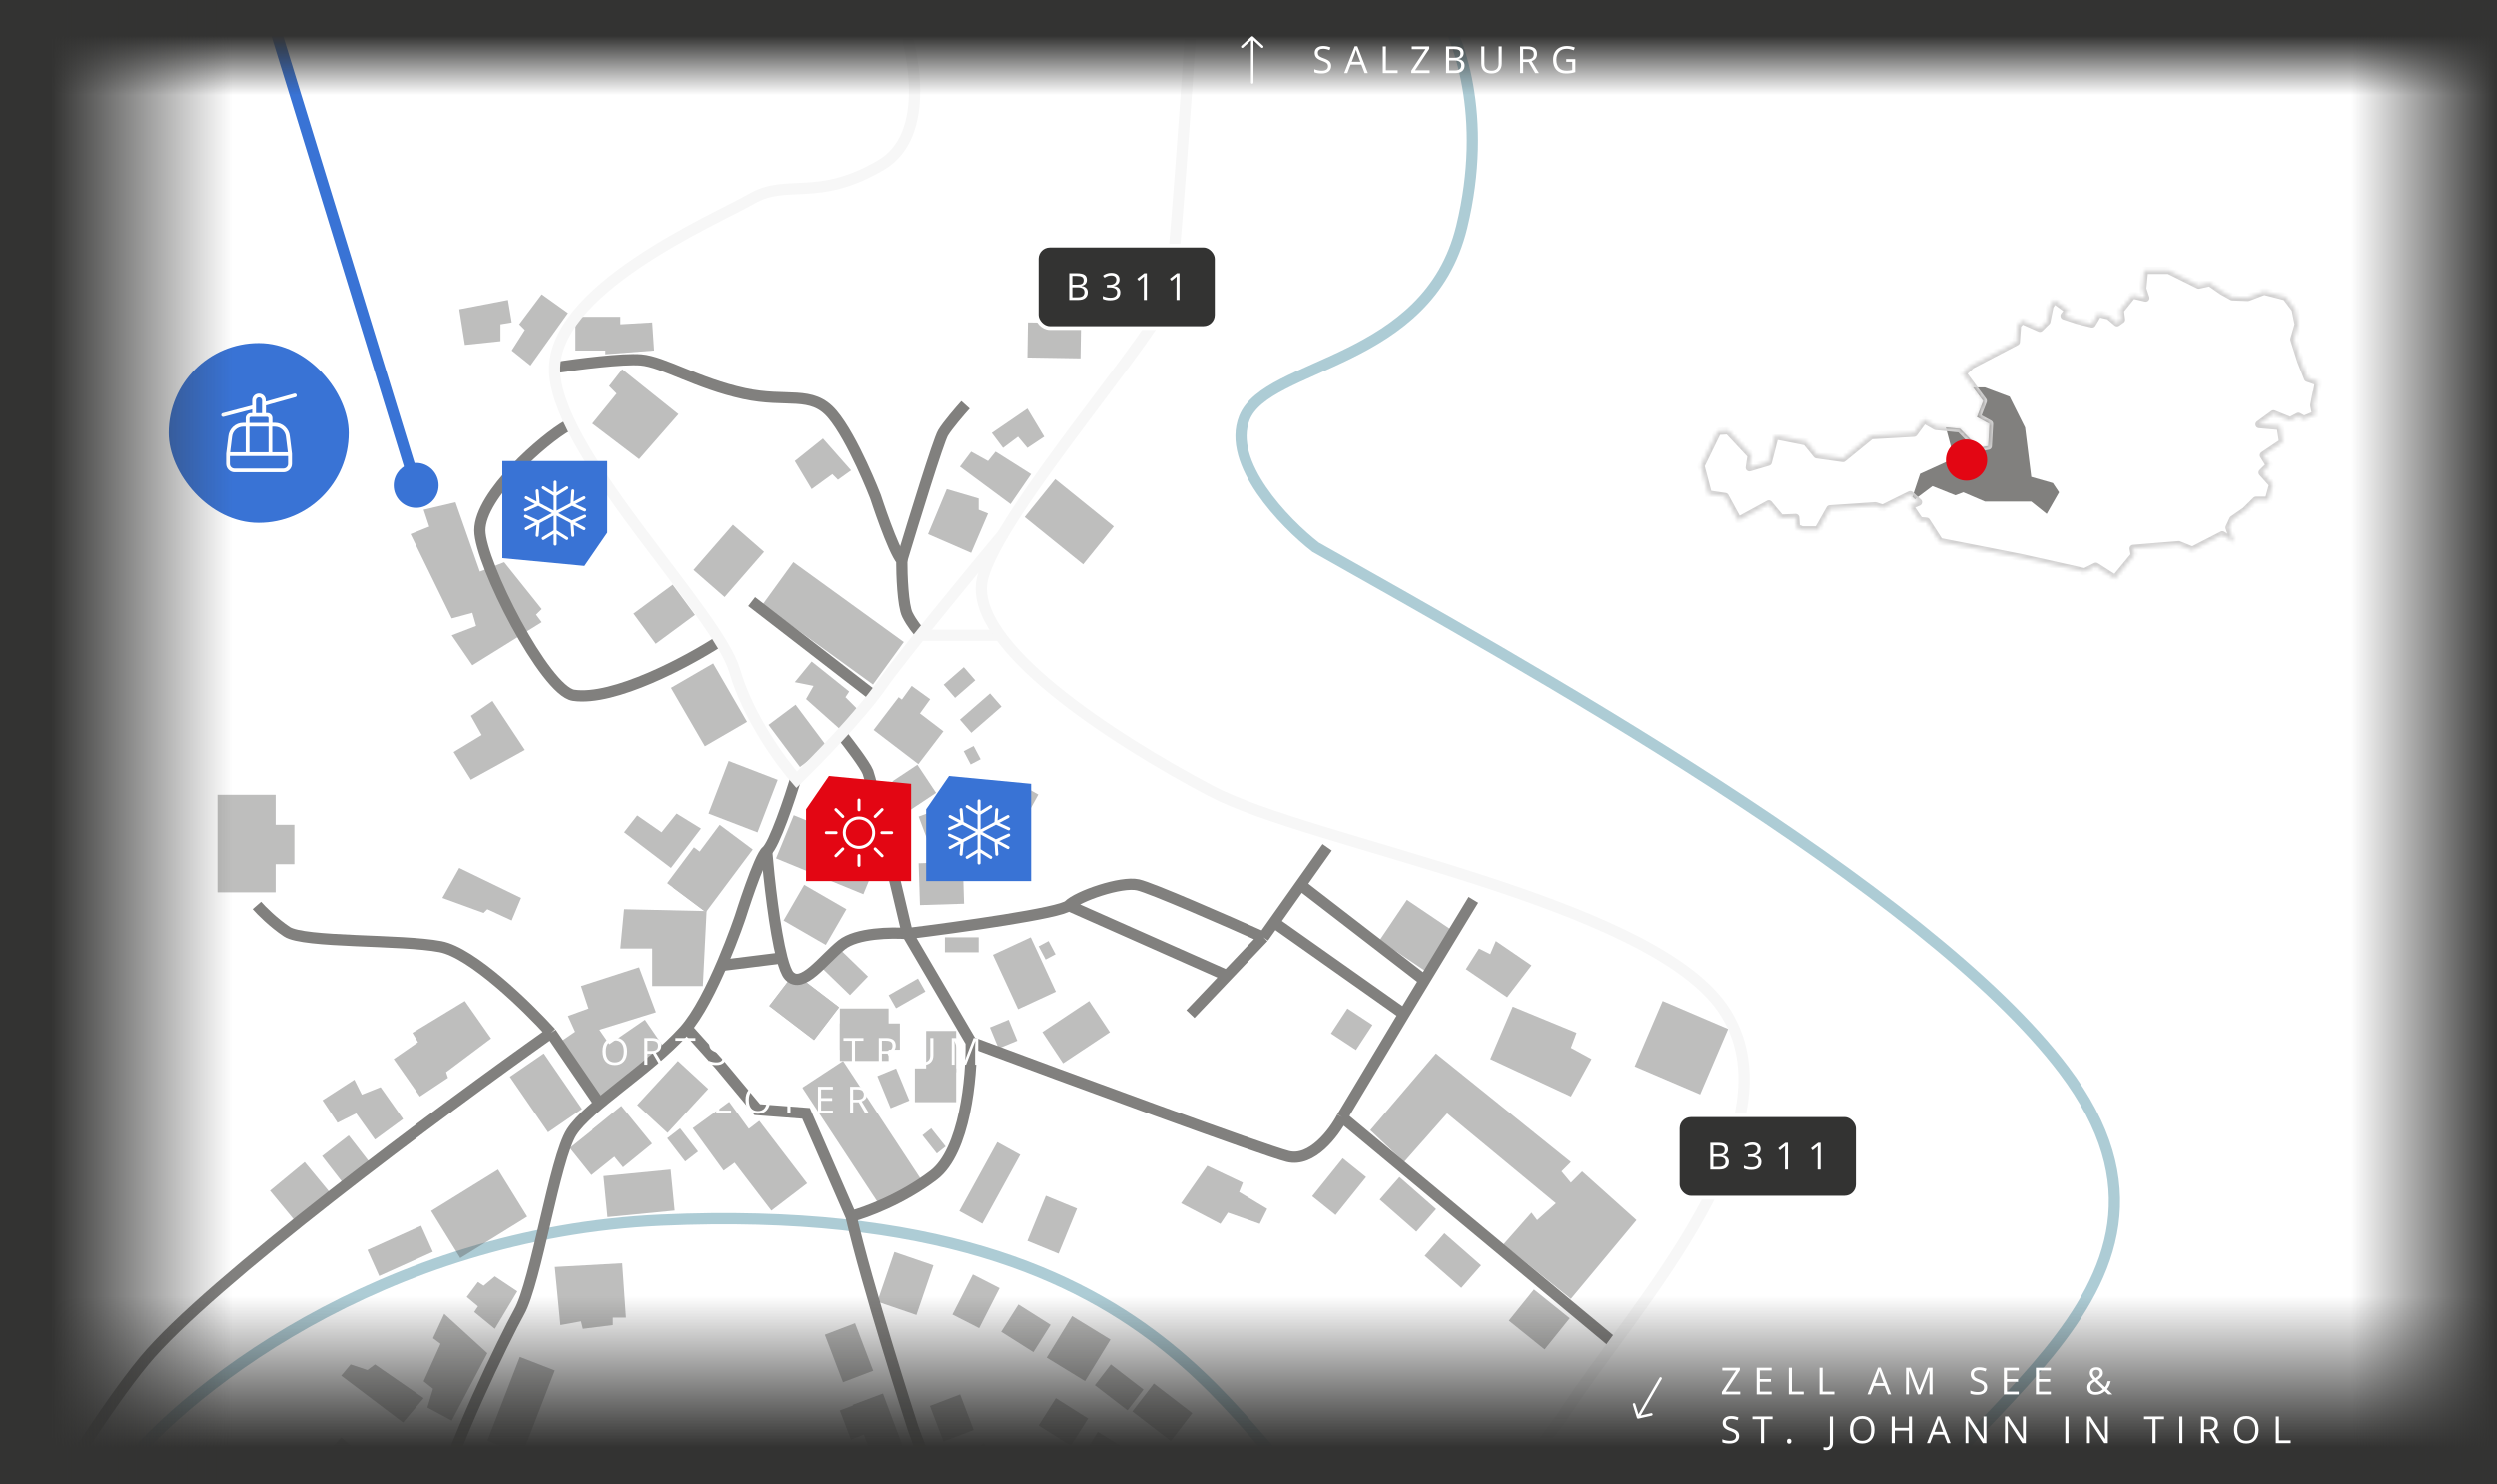 <svg width="666" height="396" viewBox="0 0 666 396" fill="none" xmlns="http://www.w3.org/2000/svg">
<g clip-path="url(#clip0_4229_1233)">
<g opacity="0.5">
<path d="M-147.5 546C-126.667 540.667 -81.2 526.2 -66 511C-50.8 495.8 -4.567 443 29.5 396C47.5 371.167 102.106 328.846 176.5 325.5C321 319 331 396.5 360 404.5C389 412.5 474.5 401.5 501 415" stroke="#5C99AC" stroke-width="3"/>
<path d="M685.405 545C626.071 515.333 491.506 445.499 498.5 422C511 380 596.5 346.5 550.5 285.5C513.7 236.7 405.738 177 350.905 146C342.571 139.5 327.105 123.5 331.905 111.5C337.905 96.5 380.905 97.5 389.905 60.5C397.105 30.9 388.905 9.167 383.905 2" stroke="#5C99AC" stroke-width="3"/>
</g>
<path opacity="0.5" d="M473.506 202.233C473.154 202.753 472.691 203.03 472.118 203.066C471.544 203.101 470.934 202.9 470.288 202.463C469.588 201.989 469.111 201.534 468.856 201.099L469.304 200.437C469.477 200.703 469.686 200.962 469.932 201.215C470.177 201.467 470.44 201.688 470.719 201.878C471.177 202.188 471.58 202.335 471.928 202.319C472.278 202.301 472.558 202.137 472.768 201.828C472.906 201.623 472.977 201.428 472.981 201.242C472.99 201.055 472.935 200.841 472.816 200.6C472.699 200.36 472.492 200.037 472.194 199.631C471.777 199.063 471.542 198.564 471.487 198.134C471.436 197.706 471.556 197.276 471.85 196.842C472.158 196.388 472.574 196.141 473.098 196.103C473.622 196.066 474.165 196.237 474.728 196.618C475.315 197.016 475.782 197.489 476.128 198.038L475.51 198.49C475.161 197.956 474.757 197.533 474.296 197.221C473.933 196.975 473.596 196.861 473.286 196.878C472.975 196.896 472.726 197.044 472.539 197.321C472.4 197.525 472.324 197.719 472.31 197.902C472.298 198.082 472.343 198.288 472.446 198.518C472.554 198.748 472.747 199.054 473.027 199.435C473.496 200.075 473.761 200.6 473.822 201.01C473.884 201.422 473.779 201.829 473.506 202.233ZM479.841 208.813L480.378 206.438L478.011 204.836L476.013 206.222L475.319 205.751L481.666 201.404L482.243 201.795L480.552 209.295L479.841 208.813ZM480.582 205.676L481.134 203.382C481.202 203.09 481.303 202.744 481.436 202.344C481.202 202.562 480.925 202.789 480.605 203.023L478.672 204.382L480.582 205.676ZM487.555 214.036L488.092 211.661L485.725 210.059L483.727 211.444L483.033 210.974L489.38 206.627L489.957 207.018L488.266 214.517L487.555 214.036ZM488.296 210.898L488.848 208.604C488.916 208.313 489.016 207.967 489.15 207.566C488.916 207.785 488.639 208.011 488.319 208.246L486.386 209.605L488.296 210.898ZM491.558 216.746L495.555 210.843L496.242 211.308L492.666 216.589L495.27 218.353L494.849 218.975L491.558 216.746ZM502.046 223.847L502.583 221.472L500.216 219.87L498.218 221.256L497.524 220.785L503.871 216.438L504.448 216.829L502.757 224.329L502.046 223.847ZM502.787 220.71L503.339 218.416C503.407 218.124 503.508 217.778 503.641 217.378C503.407 217.596 503.13 217.823 502.81 218.057L500.877 219.416L502.787 220.71ZM512.216 222.895C511.567 222.455 510.908 222.325 510.237 222.503C509.572 222.681 508.984 223.145 508.476 223.896C507.953 224.668 507.729 225.388 507.803 226.055C507.882 226.721 508.257 227.281 508.927 227.735C509.339 228.014 509.859 228.258 510.487 228.467L510.079 229.068C509.566 228.945 509.01 228.68 508.409 228.273C507.54 227.685 507.047 226.966 506.93 226.118C506.816 225.271 507.089 224.362 507.746 223.39C508.158 222.782 508.632 222.325 509.168 222.021C509.707 221.718 510.274 221.588 510.87 221.63C511.468 221.674 512.058 221.893 512.64 222.286C513.259 222.706 513.723 223.185 514.033 223.725L513.343 224.117C513.039 223.605 512.663 223.197 512.216 222.895ZM518.229 234.804L517.543 234.339L519.424 231.561L516.315 229.456L514.434 232.234L513.747 231.77L517.744 225.866L518.431 226.331L516.73 228.842L519.839 230.948L521.54 228.436L522.226 228.901L518.229 234.804Z" fill="white"/>
<circle cx="111" cy="129.5" r="6" fill="#3973D5"/>
<path d="M111 130L71 0" stroke="#3973D5" stroke-width="3" stroke-linecap="round"/>
<rect x="45" y="91.5" width="48" height="48" rx="24" fill="#3973D5"/>
<path fill-rule="evenodd" clip-rule="evenodd" d="M78.76 105.987C79.03 105.917 79.18 105.637 79.11 105.367C79.04 105.097 78.76 104.947 78.49 105.017L70.87 107.137V106.807C70.87 106.327 70.68 105.867 70.34 105.527C70 105.207 69.54 105.007 69.06 105.007C68.58 105.007 68.12 105.197 67.78 105.537C67.44 105.877 67.25 106.337 67.25 106.817V108.157L59.37 110.237C59.1 110.307 58.94 110.577 59.01 110.847C59.08 111.117 59.35 111.277 59.62 111.207L67.25 109.197V110.217H66.88C66.7 110.217 66.52 110.257 66.36 110.317C66.19 110.387 66.04 110.487 65.92 110.617C65.79 110.747 65.69 110.897 65.62 111.057C65.55 111.227 65.52 111.397 65.52 111.577V112.817H64.85C63.86 112.817 62.9 113.187 62.17 113.857C61.44 114.527 60.98 115.447 60.89 116.427L60.31 121.077C60.31 121.077 60.31 121.117 60.31 121.137V123.747C60.31 124.037 60.37 124.337 60.48 124.607C60.59 124.877 60.76 125.127 60.97 125.337C61.18 125.547 61.42 125.707 61.7 125.827C61.97 125.937 62.26 125.997 62.56 125.997H75.6C75.89 125.997 76.18 125.937 76.46 125.827C76.73 125.717 76.98 125.547 77.19 125.337C77.4 125.127 77.56 124.887 77.68 124.607C77.79 124.337 77.85 124.047 77.85 123.747V121.137C77.85 121.137 77.85 121.097 77.85 121.067L77.27 116.407C77.18 115.417 76.72 114.507 75.99 113.837C75.26 113.167 74.3 112.797 73.31 112.797H72.64V111.557C72.64 111.377 72.6 111.197 72.54 111.037C72.47 110.867 72.37 110.717 72.24 110.597C72.11 110.467 71.96 110.367 71.8 110.297C71.63 110.227 71.46 110.197 71.28 110.197H70.91V108.157L78.8 105.957L78.76 105.987ZM76.72 124.247C76.78 124.097 76.81 123.937 76.81 123.777V121.667H61.3V123.777C61.3 123.937 61.33 124.097 61.39 124.247C61.45 124.397 61.54 124.537 61.66 124.647C61.77 124.757 61.91 124.857 62.06 124.917C62.21 124.977 62.37 125.007 62.53 125.007H75.57C75.73 125.007 75.89 124.977 76.04 124.917C76.19 124.857 76.33 124.767 76.44 124.647C76.55 124.537 76.65 124.397 76.71 124.247H76.72ZM62.84 114.607C63.39 114.107 64.11 113.827 64.85 113.827H65.52V120.657H61.37L61.88 116.557C61.88 116.557 61.88 116.547 61.88 116.537C61.95 115.797 62.29 115.107 62.84 114.607ZM75.28 114.607C74.73 114.107 74.02 113.827 73.27 113.827H72.6V120.657H76.75L76.24 116.557V116.537C76.17 115.797 75.83 115.107 75.28 114.607ZM66.55 111.447C66.55 111.447 66.52 111.537 66.52 111.587V112.827H71.6V111.587C71.6 111.587 71.6 111.487 71.57 111.447C71.55 111.407 71.52 111.357 71.49 111.327C71.46 111.297 71.42 111.267 71.37 111.247C71.33 111.227 71.28 111.217 71.23 111.217H70.45C70.45 111.217 70.39 111.217 70.36 111.217C70.33 111.217 70.3 111.217 70.27 111.217H67.85C67.85 111.217 67.79 111.217 67.76 111.217C67.73 111.217 67.7 111.217 67.67 111.217H66.89C66.89 111.217 66.79 111.217 66.75 111.247C66.7 111.267 66.66 111.297 66.63 111.327C66.6 111.357 66.57 111.407 66.55 111.447ZM69.87 107.797V110.227H68.26V106.817C68.26 106.607 68.34 106.397 68.5 106.247C68.65 106.097 68.85 106.007 69.07 106.007C69.29 106.007 69.49 106.087 69.64 106.247C69.79 106.397 69.88 106.607 69.88 106.817V107.797H69.87ZM71.61 120.657H66.52V113.827H71.61V120.657Z" fill="white"/>
<g opacity="0.4">
<rect x="211.617" y="149.982" width="36.336" height="14" transform="rotate(35.91 211.617 149.982)" fill="#5C5C5B"/>
<rect x="169" y="163.72" width="13" height="10" transform="rotate(-36.429 169 163.72)" fill="#5C5C5B"/>
<rect x="185" y="152.061" width="16" height="11" transform="rotate(-48.92 185 152.061)" fill="#5C5C5B"/>
<rect x="194.384" y="203" width="14" height="15" transform="rotate(21.034 194.384 203)" fill="#5C5C5B"/>
<rect x="190.246" y="177" width="18" height="13" transform="rotate(59.889 190.246 177)" fill="#5C5C5B"/>
<rect x="211.726" y="217.443" width="25.16" height="12.44" transform="rotate(22.324 211.726 217.443)" fill="#5C5C5B"/>
<rect x="214.502" y="236" width="13" height="11" transform="rotate(30.013 214.502 236)" fill="#5C5C5B"/>
<rect x="274.151" y="86" width="14.184" height="9.362" transform="rotate(0.927 274.151 86)" fill="#5C5C5B"/>
<rect x="244.662" y="204" width="9" height="8" transform="rotate(56.382 244.662 204)" fill="#5C5C5B"/>
<rect x="252.488" y="215" width="9" height="8" transform="rotate(69.394 252.488 215)" fill="#5C5C5B"/>
<rect x="256.76" y="229.883" width="11.156" height="11.765" transform="rotate(88.212 256.76 229.883)" fill="#5C5C5B"/>
<rect x="191.986" y="220" width="11" height="20.846" transform="rotate(36.773 191.986 220)" fill="#5C5C5B"/>
<rect x="185.121" y="226" width="12.535" height="11.922" transform="rotate(36.773 185.121 226)" fill="#5C5C5B"/>
<rect x="211.875" y="259.577" width="15" height="11" transform="rotate(37.356 211.875 259.577)" fill="#5C5C5B"/>
<rect x="211.875" y="259.577" width="15" height="11" transform="rotate(37.356 211.875 259.577)" fill="#5C5C5B"/>
<rect x="239.674" y="186" width="15" height="11" transform="rotate(37.356 239.674 186)" fill="#5C5C5B"/>
<rect x="223.808" y="253" width="10.72" height="6.914" transform="rotate(44.052 223.808 253)" fill="#5C5C5B"/>
<rect x="224.866" y="283" width="38" height="13" transform="rotate(56.702 224.866 283)" fill="#5C5C5B"/>
<rect x="194.513" y="293.913" width="14" height="12" transform="rotate(54.004 194.513 293.913)" fill="#5C5C5B"/>
<rect x="202.532" y="299" width="21" height="12" transform="rotate(52.591 202.532 299)" fill="#5C5C5B"/>
<rect x="181.433" y="301" width="7.834" height="4.338" transform="rotate(52.308 181.433 301)" fill="#5C5C5B"/>
<rect x="165.755" y="295" width="13" height="10" transform="rotate(50.852 165.755 295)" fill="#5C5C5B"/>
<rect x="152" y="306.25" width="10" height="9.248" transform="rotate(-38.679 152 306.25)" fill="#5C5C5B"/>
<rect x="170" y="294.764" width="16" height="11" transform="rotate(-47.325 170 294.764)" fill="#5C5C5B"/>
<rect x="255.843" y="323.083" width="21" height="7" transform="rotate(-61.192 255.843 323.083)" fill="#5C5C5B"/>
<rect x="274" y="331.026" width="13" height="9" transform="rotate(-67.684 274 331.026)" fill="#5C5C5B"/>
<rect x="278" y="275.299" width="15" height="10" transform="rotate(-33.593 278 275.299)" fill="#5C5C5B"/>
<rect x="274.891" y="250" width="16" height="11.125" transform="rotate(65.166 274.891 250)" fill="#5C5C5B"/>
<rect x="252" y="250" width="9" height="4" fill="#5C5C5B"/>
<rect x="237" y="265.458" width="9" height="4" transform="rotate(-29.694 237 265.458)" fill="#5C5C5B"/>
<rect x="256" y="191.987" width="10.648" height="4.65" transform="rotate(-41.012 256 191.987)" fill="#5C5C5B"/>
<rect x="251.66" y="182.674" width="7.123" height="4.65" transform="rotate(-41.012 251.66 182.674)" fill="#5C5C5B"/>
<rect x="279.652" y="251" width="4" height="3" transform="rotate(62.156 279.652 251)" fill="#5C5C5B"/>
<rect x="259.652" y="199" width="4" height="3" transform="rotate(62.156 259.652 199)" fill="#5C5C5B"/>
<rect x="248.353" y="301" width="6.186" height="3" transform="rotate(51.658 248.353 301)" fill="#5C5C5B"/>
<rect x="268.989" y="272" width="6.065" height="5.397" transform="rotate(67.581 268.989 272)" fill="#5C5C5B"/>
<rect x="271.616" y="209" width="6.065" height="5.397" transform="rotate(28.998 271.616 209)" fill="#5C5C5B"/>
<rect x="243.156" y="183" width="6.065" height="5.397" transform="rotate(35.784 243.156 183)" fill="#5C5C5B"/>
<rect x="238.989" y="285" width="9.265" height="5.397" transform="rotate(67.581 238.989 285)" fill="#5C5C5B"/>
<path d="M170.5 258L155 263L157 269L151.5 271L154 276.5L175 270L170.5 258Z" fill="#5C5C5B"/>
<path d="M165.5 253L166.5 242.5L188.5 243L187.5 263H174V253H165.5Z" fill="#5C5C5B"/>
<path d="M136.5 245.5L139 239.5L122.5 231.5L118 239.5L129 243.5L130 242.5L136.5 245.5Z" fill="#5C5C5B"/>
<path d="M179 231.5L187 221L180.5 217L176.5 222L170 217.5L166.5 222L179 231.5Z" fill="#5C5C5B"/>
<path d="M269.5 134.5L275 126.5L265.5 120.5L263.5 123L259 120.5L256 124.5L269.5 134.5Z" fill="#5C5C5B"/>
<path d="M247.5 142.5L252.5 130.5L261 133V136L263.5 137L259 147.5L247.5 142.5Z" fill="#5C5C5B"/>
<path d="M274 109L264.5 115.5L267.5 119.5L271.5 116.5L274 119.5L278.5 116.5L274 109Z" fill="#5C5C5B"/>
<path d="M219.5 117L212 123L216.5 130.5L222 126.5L223.5 128L227 125.5L219.5 117Z" fill="#5C5C5B"/>
<path d="M153.5 93.5V84.5H165.5V86.5L174 86L174.5 93.5L161.5 94.5V93.5H153.5Z" fill="#5C5C5B"/>
<path d="M166 98.5L162.5 103L164.5 105L158 113L170.5 122.5L181 110.5L166 98.5Z" fill="#5C5C5B"/>
<path d="M141.5 97.5L136.5 93.5L140 88L138.5 86.5L144.5 78.5L151.5 83.5L141.5 97.5Z" fill="#5C5C5B"/>
<path d="M124 92L122.5 82.5L135.5 80L136.5 86L133.5 86.5V91L124 92Z" fill="#5C5C5B"/>
<path d="M121.5 134L113 136L114.5 140.5L109.5 142.5L120.5 165L126 163.5L127 167L120.5 169.5L126 177.5L144.5 166L143 164L144.5 162.5L134.5 150L128 152.5L121.5 134Z" fill="#5C5C5B"/>
<path d="M73.5 212H58V238H73.5V230.5H78.5V220H73.5V212Z" fill="#5C5C5B"/>
<path d="M124 267L110 275.5L111.5 278L105 282.5L112 292.5L119.5 287.5L119 286L131 277L124 267Z" fill="#5C5C5B"/>
<path d="M94.5 288L86 293.5L90 299.5L95 297L100 304L107.5 298.5L101.5 290L96.5 292L94.5 288Z" fill="#5C5C5B"/>
<rect x="212.209" y="188" width="14" height="9" transform="rotate(53.227 212.209 188)" fill="#5C5C5B"/>
<path d="M215 186.5L224 194.5L228.5 189L225.5 186L226.5 184.5L216.5 176.5L212 182L217 183L215 186.5Z" fill="#5C5C5B"/>
<rect x="158.064" y="272" width="18" height="11" transform="rotate(55.492 158.064 272)" fill="#5C5C5B"/>
<rect x="159" y="280.976" width="15.848" height="9.685" transform="rotate(-34.499 159 280.976)" fill="#5C5C5B"/>
<rect x="281.444" y="127.838" width="20.075" height="13" transform="rotate(38.928 281.444 127.838)" fill="#5C5C5B"/>
<path d="M166 337L148 338L149.5 353.5L155 352.5L155.5 354.5L163.5 353.5V351.5H167L166 337Z" fill="#5C5C5B"/>
<path d="M138 344.5L132 340.5L129 343L127.5 342L124.5 346L127.5 348.5L126.5 350L132 354.5L138 344.5Z" fill="#5C5C5B"/>
<path d="M115.5 357L118.5 350.5L130 361L120.5 379L114 375.5L115.5 370.5L113 368.5L117.5 358.5L115.5 357Z" fill="#5C5C5B"/>
<path d="M100 364L113 373L107.5 379.5L91 367L93.5 364L98 365.5L100 364Z" fill="#5C5C5B"/>
<path d="M91 383.5L82 393L92 402.5L94.5 401L106 410.5L115.5 399L102.5 389L100 391L91 383.5Z" fill="#5C5C5B"/>
<path d="M194 422.5L178.5 423V439H176.5V446H192.5V431H199V425L194 424V422.5Z" fill="#5C5C5B"/>
<path d="M167.5 418.5L164 410.5L185 402.5L187 405H190L192.5 410.5H202.5V414H200V417.5H191.5V413L177.5 417.5L176.5 415L167.5 418.5Z" fill="#5C5C5B"/>
<path d="M125 407.5L120.5 413L123 416.5L122.5 418.5L128 423L134.5 416L125 407.5Z" fill="#5C5C5B"/>
<path d="M103.5 446L98 449.5L93.5 442.5L96.5 440.5L88 428L99 421.5L109.5 436L101 442.5L103.5 446Z" fill="#5C5C5B"/>
<path d="M57 461L55.5 455.5L60 453.5L58 445L75 440.5L78.5 452.5L72 454.5L73 457L57 461Z" fill="#5C5C5B"/>
<path d="M164 459.5L155.5 463L157.5 467L162 465.5L170 468L171.5 475.5L177.5 474L176.5 470L178.5 465L164 459.5Z" fill="#5C5C5B"/>
<path d="M125 473L117 477L119.5 482L125 480L129 488L141.5 482L138.5 476L135 477.5L133 474L127.5 476L125 473Z" fill="#5C5C5B"/>
<path d="M154 490.5L145.5 495L141.5 487L144.5 485.5L143.5 483.5L148 480.5L147.5 478L149.5 477.5L151.5 482L150.5 482.5L154 490.5Z" fill="#5C5C5B"/>
<path d="M140.5 494L133 497.5L136 505L138.5 504L140.5 506L145.5 504L140.5 494Z" fill="#5C5C5B"/>
<path d="M90 482L84 485L93.5 506L116 496L111 485.5L95.5 492.5L90 482Z" fill="#5C5C5B"/>
<path d="M269 432.5L270.5 424L287.5 427.5L286.5 437.5L276 436.5V433.5L269 432.5Z" fill="#5C5C5B"/>
<path d="M383 281L365.5 301.5L374.5 310L386 297L415 321L410 325.5L408.5 323.5L401 332L419 346.5L436.5 325.5L422 312.5L419 315.5L416.5 312.5L419 310L383 281Z" fill="#5C5C5B"/>
<path d="M397.5 282.5L403.5 268.5L420.5 275.5L419 279.5L424.5 282.5L419 292.5L397.5 282.5Z" fill="#5C5C5B"/>
<path d="M391 258.5L394.5 253L397.5 254.5L399 251L408.5 257.5L402 266L391 258.5Z" fill="#5C5C5B"/>
<path d="M315 321L322 311L331.5 315.5L330.5 318L338 322.5L336 326.5L327.5 323.5L325.5 326.5L315 321Z" fill="#5C5C5B"/>
<rect x="443.471" y="267" width="19" height="19" transform="rotate(23.154 443.471 267)" fill="#5C5C5B"/>
<rect x="375.273" y="240" width="16" height="13" transform="rotate(34.019 375.273 240)" fill="#5C5C5B"/>
<rect x="373.271" y="314" width="13" height="8" transform="rotate(41.217 373.271 314)" fill="#5C5C5B"/>
<rect x="385.271" y="329" width="13" height="8" transform="rotate(41.217 385.271 329)" fill="#5C5C5B"/>
<rect x="350" y="319.13" width="13" height="8" transform="rotate(-51.19 350 319.13)" fill="#5C5C5B"/>
<rect x="402.454" y="352.322" width="10.68" height="12.251" transform="rotate(-51.19 402.454 352.322)" fill="#5C5C5B"/>
<rect x="355" y="275.683" width="8" height="8" transform="rotate(-56.646 355 275.683)" fill="#5C5C5B"/>
<rect x="161" y="313.744" width="18" height="11" transform="rotate(-5.561 161 313.744)" fill="#5C5C5B"/>
<rect x="115" y="323.047" width="21" height="14.779" transform="rotate(-31.74 115 323.047)" fill="#5C5C5B"/>
<rect x="98" y="333.454" width="15.709" height="7.623" transform="rotate(-24.259 98 333.454)" fill="#5C5C5B"/>
<rect x="72" y="317.642" width="12" height="11" transform="rotate(-39.555 72 317.642)" fill="#5C5C5B"/>
<rect x="85.889" y="308.405" width="9" height="9" transform="rotate(-37.806 85.889 308.405)" fill="#5C5C5B"/>
<rect x="224" y="269" width="13" height="14" fill="#5C5C5B"/>
<rect x="224" y="273" width="16" height="7" fill="#5C5C5B"/>
<rect x="247" y="275" width="8" height="11" fill="#5C5C5B"/>
<rect x="244" y="285" width="11" height="9" fill="#5C5C5B"/>
<rect x="238.533" y="334" width="11" height="14" transform="rotate(18.892 238.533 334)" fill="#5C5C5B"/>
<rect x="259.458" y="340" width="8" height="12" transform="rotate(27.053 259.458 340)" fill="#5C5C5B"/>
<rect x="285.942" y="351.102" width="12" height="13" transform="rotate(31.485 285.942 351.102)" fill="#5C5C5B"/>
<rect x="292.79" y="382" width="12" height="13" transform="rotate(31.485 292.79 382)" fill="#5C5C5B"/>
<rect x="296.271" y="364" width="11" height="7" transform="rotate(37.597 296.271 364)" fill="#5C5C5B"/>
<rect x="307.736" y="369.097" width="12.954" height="9.402" transform="rotate(37.597 307.736 369.097)" fill="#5C5C5B"/>
<rect x="271.606" y="348" width="10.171" height="8.622" transform="rotate(32.293 271.606 348)" fill="#5C5C5B"/>
<rect x="256.057" y="372" width="10.171" height="8.622" transform="rotate(69.138 256.057 372)" fill="#5C5C5B"/>
<rect x="241.236" y="390" width="4.052" height="12.024" transform="rotate(69.138 241.236 390)" fill="#5C5C5B"/>
<rect x="235.236" y="372" width="8.32" height="12.024" transform="rotate(69.138 235.236 372)" fill="#5C5C5B"/>
<rect x="228.057" y="353" width="13.575" height="8.622" transform="rotate(69.138 228.057 353)" fill="#5C5C5B"/>
<rect x="235.49" y="371.765" width="22.87" height="8.622" transform="rotate(69.46 235.49 371.765)" fill="#5C5C5B"/>
<rect x="281.606" y="373" width="10.171" height="8.622" transform="rotate(32.293 281.606 373)" fill="#5C5C5B"/>
<rect x="139.047" y="394" width="22" height="14" transform="rotate(25.59 139.047 394)" fill="#5C5C5B"/>
<rect x="138.668" y="362" width="10" height="24" transform="rotate(21.173 138.668 362)" fill="#5C5C5B"/>
<rect x="262.137" y="385" width="24.007" height="12" transform="rotate(42.694 262.137 385)" fill="#5C5C5B"/>
<path d="M131.364 187L125.606 190.973L128.485 196.081L121 200.622L125.606 208L140 200.054L131.364 187Z" fill="#5C5C5B"/>
<rect x="145.064" y="281" width="18" height="11" transform="rotate(55.492 145.064 281)" fill="#5C5C5B"/>
</g>
<path d="M151.5 113.5C145.167 117 128 132 128 141.5C128 150.236 145.5 184.389 153 185.5C163.8 187.1 183.5 176.5 192 171M148.5 98C154 97.167 166.2 95.6 171 96C177 96.5 186 102.283 198.5 105C210 107.5 216.5 104 222 110.5C227.5 117 233.5 132.5 233.5 132.5C233.5 132.5 238.167 146.833 240.5 149.5C240.5 153.333 240.8 161.6 242 164C243.2 166.4 244.833 168.333 245.5 169" stroke="#81807E" stroke-width="3"/>
<path d="M257.5 108C256 109.667 252.7 113.5 251.5 115.5C250.3 117.5 243.667 139 240.5 149.5" stroke="#81807E" stroke-width="3"/>
<path d="M200.5 160.5L233.5 186" stroke="#81807E" stroke-width="3"/>
<path d="M160 294.5L147 275.5M147 275.5C140.667 268.5 125.9 254.1 117.5 252.5C107 250.5 81 251.5 76.5 248.5C72.9 246.1 69.667 242.833 68.5 241.5M147 275.5C118 296 55.7 342.2 38.5 363C17 389 -14 450.5 -48 477C-64.5 489.86 -80 510.5 -92 516.5C-111.799 526.399 -130.5 524 -145 531.5C-156.6 537.5 -162.5 544 -164 546.5" stroke="#81807E" stroke-width="3"/>
<path d="M224.5 196C226.5 198.5 230.7 204 231.5 206C232.3 208 238.833 235.5 242 249M242 249L259 278M242 249C255.5 247.333 283 243.5 285 241.5M242 249C237.833 248.667 228.5 248.8 224.5 252C219.5 256 214 264 210.5 260.25C209.831 259.533 209.187 257.823 208.583 255.5M259 278C259.167 287.167 257.4 307.1 249 313.5C240.6 319.9 230.833 323.5 227 324.5M259 278C284.5 287.5 337.1 306.9 343.5 308.5C349.9 310.1 355.833 302.167 358 298M227 324.5C231.167 342.667 242.7 378.6 243.5 381C244.5 384 257.5 417 257.5 419C257.5 420.6 257.5 427 257.5 430M227 324.5L215 297L202 296L192 284L183 274M285 241.5C287.5 239 299 235 303.5 236C307.1 236.8 327.333 245.667 337 250M285 241.5L327.25 260.25M337 250L327.25 260.25M337 250L339.833 246M354 226L346.917 236M317.5 270.5L327.25 260.25M339.833 246L374.5 270.5M339.833 246L346.917 236M374.5 270.5L379.959 261.5M374.5 270.5L358 298M393 240L379.959 261.5M379.959 261.5L346.917 236M358 298L429.5 357.5M204.5 227C205.134 234.484 206.657 248.099 208.583 255.5M208.583 255.5L192.5 257.5" stroke="#81807E" stroke-width="3"/>
<path d="M212.5 207C210.667 213 206.5 225.4 204.5 227C202.5 228.6 197.5 244.5 197.5 244.5C197.5 244.5 190.1 266.6 182.5 275C173 285.5 157 295 152.5 302C148 309 143 342 138.5 350C134.9 356.4 119.5 388 117 400.5" stroke="#81807E" stroke-width="3"/>
<path d="M239.5 2C243.667 12.667 248.6 36 235 44C218 54 210 47.5 200.5 53C191 58.5 146 77.5 148 100C150 122.5 191.5 163.5 196 179C199.6 191.4 208.5 203.5 212.5 208C217.667 203 229.4 191 235 183C240.6 175 260.667 150.667 267.5 142.5" stroke="#F7F7F7" stroke-width="3"/>
<path d="M246 169.5H266.5" stroke="#F7F7F7" stroke-width="3"/>
<path d="M328.5 474C352 451 403.6 398 418 376C436 348.5 480.958 300.114 459.5 269C439.5 240 349.5 225 323 211C296.5 197 258 172 262 154.5C266 137 310.5 87 312 78C313.2 70.8 316.5 24.333 318 2" stroke="#F7F7F7" stroke-width="3"/>
<path d="M340.458 198.267L342.361 198.927C343.255 199.236 343.855 199.594 344.162 200C344.468 200.405 344.522 200.897 344.322 201.474C344.183 201.874 343.957 202.165 343.642 202.348C343.331 202.53 342.949 202.585 342.496 202.514L342.48 202.56C343.442 203.089 343.767 203.804 343.455 204.704C343.247 205.306 342.88 205.705 342.354 205.902C341.831 206.099 341.205 206.071 340.474 205.818L338.124 205.004L340.458 198.267ZM340.242 201.423L341.532 201.87C342.085 202.062 342.512 202.113 342.815 202.026C343.118 201.935 343.341 201.683 343.484 201.272C343.614 200.894 343.573 200.575 343.361 200.316C343.149 200.053 342.748 199.82 342.158 199.615L341.006 199.216L340.242 201.423ZM340.012 202.087L339.138 204.607L340.544 205.094C341.087 205.282 341.532 205.319 341.878 205.205C342.228 205.089 342.481 204.807 342.636 204.358C342.781 203.94 342.746 203.584 342.531 203.29C342.32 202.996 341.927 202.75 341.353 202.551L340.012 202.087ZM354.494 203.131L352.984 207.49C352.718 208.258 352.277 208.781 351.661 209.059C351.045 209.338 350.331 209.337 349.52 209.056C348.709 208.775 348.158 208.336 347.866 207.739C347.577 207.144 347.566 206.459 347.834 205.685L349.338 201.345L350.122 201.616L348.599 206.012C348.404 206.574 348.408 207.058 348.611 207.466C348.814 207.873 349.213 208.18 349.809 208.387C350.377 208.584 350.867 208.585 351.278 208.39C351.691 208.193 351.995 207.811 352.191 207.246L353.711 202.86L354.494 203.131ZM362.04 213.291L361.147 212.981L359.424 206.052L359.387 206.039C359.207 206.72 359.02 207.337 358.829 207.889L357.502 211.718L356.779 211.468L359.113 204.731L359.997 205.038L361.719 211.941L361.756 211.954C361.778 211.869 361.856 211.598 361.99 211.142C362.125 210.683 362.229 210.358 362.303 210.167L363.642 206.301L364.375 206.555L362.04 213.291ZM373.29 213.344C372.905 214.456 372.307 215.202 371.498 215.582C370.692 215.96 369.723 215.953 368.59 215.56L366.724 214.914L369.058 208.177L371.122 208.893C372.169 209.256 372.883 209.828 373.262 210.61C373.642 211.391 373.651 212.303 373.29 213.344ZM372.451 213.085C372.755 212.206 372.764 211.467 372.476 210.869C372.191 210.271 371.614 209.822 370.744 209.521L369.606 209.126L367.742 214.508L368.695 214.838C369.629 215.162 370.41 215.176 371.039 214.881C371.668 214.583 372.139 213.985 372.451 213.085ZM380.193 219.581L376.438 218.28L378.772 211.544L382.527 212.845L382.286 213.541L379.314 212.511L378.562 214.681L381.355 215.648L381.115 216.34L378.323 215.372L377.464 217.851L380.436 218.881L380.193 219.581ZM388.944 220.606C388.738 221.199 388.363 221.586 387.818 221.769C387.273 221.952 386.632 221.915 385.895 221.66C385.096 221.383 384.518 221.067 384.159 220.713L384.421 219.957C384.657 220.17 384.926 220.366 385.228 220.546C385.53 220.727 385.841 220.872 386.16 220.983C386.683 221.164 387.11 221.202 387.442 221.097C387.775 220.989 388.003 220.758 388.126 220.405C388.207 220.171 388.225 219.964 388.181 219.784C388.141 219.602 388.032 219.409 387.855 219.206C387.68 219.005 387.396 218.747 387.003 218.432C386.454 217.99 386.098 217.569 385.934 217.168C385.773 216.768 385.779 216.321 385.95 215.827C386.13 215.308 386.468 214.962 386.965 214.79C387.461 214.618 388.03 214.643 388.672 214.866C389.342 215.098 389.915 215.434 390.392 215.875L389.912 216.472C389.437 216.046 388.936 215.742 388.411 215.56C387.997 215.416 387.642 215.393 387.346 215.49C387.051 215.587 386.849 215.794 386.739 216.111C386.658 216.344 386.635 216.551 386.669 216.731C386.704 216.908 386.801 217.095 386.96 217.291C387.123 217.486 387.389 217.731 387.757 218.027C388.377 218.524 388.768 218.962 388.932 219.343C389.1 219.724 389.103 220.145 388.944 220.606ZM396.953 223.381C396.748 223.974 396.373 224.362 395.828 224.545C395.283 224.727 394.642 224.691 393.905 224.435C393.106 224.159 392.527 223.843 392.169 223.488L392.43 222.732C392.666 222.945 392.935 223.141 393.238 223.322C393.54 223.502 393.851 223.648 394.17 223.758C394.692 223.939 395.12 223.977 395.452 223.872C395.785 223.764 396.013 223.534 396.135 223.18C396.216 222.947 396.235 222.74 396.191 222.559C396.151 222.377 396.042 222.184 395.864 221.982C395.69 221.78 395.406 221.522 395.013 221.207C394.464 220.766 394.108 220.345 393.944 219.944C393.783 219.544 393.788 219.097 393.96 218.602C394.14 218.083 394.478 217.738 394.974 217.566C395.471 217.394 396.04 217.419 396.682 217.641C397.352 217.873 397.925 218.21 398.402 218.65L397.921 219.247C397.446 218.821 396.946 218.517 396.421 218.335C396.006 218.192 395.651 218.168 395.356 218.266C395.061 218.363 394.859 218.57 394.749 218.886C394.668 219.119 394.645 219.326 394.678 219.507C394.713 219.684 394.81 219.871 394.969 220.067C395.133 220.261 395.399 220.506 395.767 220.803C396.386 221.299 396.778 221.738 396.942 222.118C397.109 222.499 397.113 222.92 396.953 223.381ZM402.614 227.35L401.831 227.079L403.924 221.038L401.791 220.299L402.032 219.603L407.082 221.353L406.841 222.049L404.707 221.31L402.614 227.35ZM410.351 226.893L409.38 229.695L408.597 229.423L410.931 222.687L412.779 223.327C413.605 223.614 414.16 223.983 414.443 224.436C414.73 224.889 414.763 225.434 414.543 226.07C414.234 226.961 413.574 227.406 412.562 227.407L413.343 231.068L412.416 230.747L411.756 227.38L410.351 226.893ZM410.584 226.221L411.657 226.593C412.21 226.784 412.654 226.816 412.987 226.687C413.322 226.555 413.565 226.27 413.717 225.83C413.872 225.385 413.851 225.018 413.655 224.73C413.462 224.443 413.075 224.199 412.495 223.998L411.476 223.645L410.584 226.221ZM421.495 233.893L421.399 231.46L418.699 230.524L417.127 232.379L416.335 232.104L421.342 226.263L422 226.492L422.306 234.174L421.495 233.893ZM421.399 230.67L421.339 228.311C421.329 228.012 421.337 227.652 421.362 227.231C421.193 227.502 420.984 227.793 420.735 228.102L419.22 229.915L421.399 230.67ZM430.485 235C430.28 235.593 429.905 235.981 429.36 236.164C428.815 236.346 428.174 236.31 427.436 236.055C426.638 235.778 426.059 235.462 425.7 235.107L425.962 234.352C426.198 234.564 426.467 234.761 426.769 234.941C427.072 235.121 427.382 235.267 427.702 235.378C428.224 235.559 428.651 235.597 428.984 235.491C429.317 235.383 429.545 235.153 429.667 234.799C429.748 234.566 429.766 234.359 429.722 234.179C429.682 233.996 429.574 233.804 429.396 233.601C429.222 233.4 428.938 233.141 428.545 232.826C427.996 232.385 427.639 231.964 427.476 231.563C427.315 231.163 427.32 230.716 427.491 230.221C427.671 229.702 428.009 229.357 428.506 229.185C429.003 229.013 429.572 229.038 430.214 229.26C430.883 229.492 431.457 229.829 431.934 230.269L431.453 230.866C430.978 230.44 430.478 230.136 429.953 229.954C429.538 229.811 429.183 229.787 428.888 229.885C428.593 229.982 428.39 230.189 428.281 230.505C428.2 230.739 428.176 230.945 428.21 231.126C428.245 231.303 428.342 231.49 428.501 231.686C428.664 231.88 428.93 232.125 429.299 232.422C429.918 232.918 430.31 233.357 430.474 233.737C430.641 234.118 430.645 234.54 430.485 235ZM438.495 237.776C438.29 238.369 437.914 238.756 437.369 238.939C436.824 239.122 436.183 239.085 435.446 238.83C434.647 238.553 434.069 238.238 433.71 237.883L433.972 237.127C434.208 237.34 434.477 237.536 434.779 237.716C435.081 237.897 435.392 238.042 435.712 238.153C436.234 238.334 436.661 238.372 436.993 238.267C437.327 238.159 437.555 237.928 437.677 237.575C437.758 237.341 437.776 237.134 437.732 236.954C437.692 236.772 437.583 236.579 437.406 236.377C437.231 236.175 436.948 235.917 436.554 235.602C436.005 235.16 435.649 234.739 435.485 234.338C435.324 233.938 435.33 233.491 435.501 232.997C435.681 232.478 436.019 232.132 436.516 231.96C437.012 231.788 437.582 231.813 438.223 232.036C438.893 232.268 439.466 232.604 439.943 233.045L439.463 233.642C438.988 233.216 438.488 232.912 437.962 232.73C437.548 232.586 437.193 232.563 436.898 232.66C436.602 232.757 436.4 232.964 436.29 233.281C436.209 233.514 436.186 233.721 436.22 233.901C436.255 234.079 436.352 234.265 436.511 234.461C436.674 234.656 436.94 234.901 437.309 235.197C437.928 235.694 438.32 236.132 438.484 236.513C438.651 236.894 438.655 237.315 438.495 237.776ZM445.838 242.328L442.082 241.026L444.417 234.29L448.172 235.591L447.931 236.287L444.959 235.257L444.207 237.427L446.999 238.395L446.759 239.086L443.967 238.119L443.108 240.597L446.08 241.627L445.838 242.328Z" fill="white"/>
<path d="M124.866 72.882L121.396 66.654L122.12 66.251L125.225 71.822L127.972 70.291L128.338 70.947L124.866 72.882ZM135.681 62.763C136.236 63.76 136.42 64.685 136.233 65.537C136.048 66.388 135.508 67.064 134.61 67.564C133.693 68.075 132.829 68.19 132.017 67.909C131.207 67.624 130.517 66.97 129.947 65.947C129.382 64.934 129.195 64.009 129.384 63.174C129.572 62.336 130.126 61.661 131.046 61.148C131.941 60.65 132.798 60.544 133.617 60.832C134.436 61.12 135.124 61.764 135.681 62.763ZM130.719 65.529C131.189 66.372 131.724 66.913 132.326 67.151C132.929 67.384 133.572 67.31 134.256 66.929C134.947 66.544 135.347 66.037 135.457 65.406C135.567 64.775 135.386 64.037 134.914 63.191C134.447 62.353 133.918 61.816 133.325 61.581C132.734 61.341 132.094 61.413 131.407 61.795C130.717 62.18 130.314 62.691 130.197 63.33C130.081 63.964 130.255 64.697 130.719 65.529ZM142.155 63.248L141.431 63.651L137.961 57.424L141.432 55.489L141.791 56.132L139.043 57.663L140.313 59.942L142.894 58.504L143.253 59.147L140.672 60.585L142.155 63.248ZM152.026 57.747L148.555 59.682L145.084 53.454L148.556 51.52L148.914 52.163L146.167 53.694L147.285 55.7L149.866 54.262L150.222 54.901L147.641 56.339L148.918 58.631L151.665 57.1L152.026 57.747ZM155.309 52.524L156.752 55.114L156.028 55.517L152.558 49.29L154.266 48.338C155.03 47.912 155.675 47.744 156.201 47.834C156.731 47.923 157.159 48.261 157.487 48.849C157.945 49.672 157.838 50.461 157.165 51.216L160.415 53.072L159.559 53.55L156.608 51.8L155.309 52.524ZM154.962 51.902L155.955 51.349C156.466 51.064 156.785 50.755 156.911 50.42C157.035 50.083 156.984 49.711 156.758 49.305C156.529 48.893 156.241 48.664 155.896 48.619C155.553 48.571 155.113 48.697 154.577 48.996L153.635 49.521L154.962 51.902ZM167.509 49.12L164.038 51.054L160.567 44.827L164.039 42.892L164.397 43.535L161.65 45.066L162.768 47.072L165.349 45.634L165.705 46.273L163.124 47.711L164.401 50.003L167.148 48.472L167.509 49.12ZM170.792 43.896L172.235 46.486L171.511 46.89L168.04 40.662L169.749 39.71C170.512 39.285 171.158 39.117 171.684 39.207C172.213 39.295 172.642 39.633 172.969 40.221C173.428 41.045 173.321 41.834 172.647 42.589L175.898 44.445L175.042 44.922L172.091 43.172L170.792 43.896ZM170.445 43.275L171.438 42.721C171.949 42.437 172.267 42.127 172.394 41.792C172.518 41.455 172.467 41.083 172.241 40.677C172.012 40.266 171.724 40.037 171.379 39.991C171.036 39.944 170.596 40.07 170.06 40.369L169.118 40.893L170.445 43.275ZM188.318 37.524L186.439 35.975L183.943 37.366L184.28 39.774L183.547 40.182L182.525 32.557L183.134 32.218L189.068 37.106L188.318 37.524ZM185.85 35.449L184.051 33.923C183.821 33.731 183.558 33.486 183.26 33.186C183.35 33.493 183.427 33.843 183.493 34.234L183.836 36.572L185.85 35.449ZM192.541 35.171L189.071 28.943L189.795 28.54L192.9 34.111L195.647 32.58L196.013 33.236L192.541 35.171ZM202.447 29.651L197.258 25.308L197.223 25.327C197.507 25.742 197.816 26.251 198.152 26.853L200.359 30.814L199.691 31.187L196.22 24.959L197.311 24.352L202.146 28.39L202.18 28.371L201.306 22.125L202.388 21.523L205.858 27.75L205.134 28.154L202.898 24.141C202.642 23.681 202.383 23.17 202.123 22.608L202.088 22.627L203.03 29.326L202.447 29.651ZM150.626 70.093C150.932 70.641 150.971 71.179 150.744 71.707C150.518 72.236 150.064 72.69 149.382 73.07C148.644 73.481 148.023 73.702 147.519 73.734L147.13 73.035C147.446 73.001 147.771 72.931 148.107 72.825C148.443 72.72 148.759 72.585 149.054 72.421C149.537 72.152 149.85 71.858 149.992 71.54C150.134 71.22 150.114 70.896 149.932 70.57C149.811 70.354 149.669 70.202 149.505 70.115C149.342 70.023 149.126 69.976 148.857 69.974C148.591 69.969 148.209 70.009 147.712 70.093C147.017 70.208 146.466 70.193 146.058 70.049C145.652 69.902 145.322 69.601 145.067 69.143C144.8 68.663 144.767 68.181 144.97 67.696C145.172 67.211 145.57 66.803 146.164 66.473C146.783 66.128 147.416 65.924 148.062 65.862L148.187 66.618C147.553 66.688 146.993 66.859 146.508 67.13C146.124 67.343 145.87 67.593 145.746 67.877C145.622 68.162 145.642 68.451 145.805 68.744C145.925 68.96 146.064 69.115 146.221 69.21C146.376 69.302 146.58 69.354 146.832 69.366C147.086 69.373 147.446 69.338 147.913 69.261C148.696 69.129 149.283 69.129 149.676 69.26C150.072 69.389 150.389 69.667 150.626 70.093ZM157.357 68.514L156.633 68.917L153.521 63.333L151.549 64.432L151.191 63.789L155.859 61.187L156.218 61.831L154.245 62.929L157.357 68.514ZM162.169 62.439L163.612 65.028L162.888 65.432L159.418 59.204L161.126 58.253C161.89 57.827 162.535 57.659 163.061 57.749C163.591 57.837 164.019 58.175 164.347 58.763C164.805 59.587 164.698 60.376 164.025 61.131L167.275 62.987L166.419 63.464L163.468 61.715L162.169 62.439ZM161.822 61.817L162.815 61.264C163.326 60.979 163.645 60.669 163.771 60.335C163.895 59.997 163.844 59.626 163.618 59.219C163.389 58.808 163.101 58.579 162.756 58.533C162.413 58.486 161.973 58.612 161.437 58.911L160.495 59.436L161.822 61.817ZM174.812 58.787L172.933 57.239L170.437 58.63L170.774 61.038L170.041 61.446L169.019 53.821L169.628 53.481L175.562 58.37L174.812 58.787ZM172.344 56.713L170.545 55.187C170.315 54.995 170.052 54.749 169.754 54.449C169.844 54.757 169.921 55.106 169.987 55.498L170.329 57.835L172.344 56.713ZM181.626 52.819C181.931 53.367 181.971 53.905 181.744 54.433C181.517 54.962 181.063 55.416 180.382 55.795C179.643 56.207 179.023 56.428 178.519 56.459L178.13 55.761C178.445 55.726 178.771 55.657 179.107 55.551C179.443 55.446 179.758 55.311 180.054 55.147C180.536 54.877 180.849 54.584 180.992 54.266C181.134 53.946 181.113 53.622 180.931 53.295C180.811 53.08 180.669 52.928 180.505 52.841C180.342 52.749 180.126 52.702 179.857 52.7C179.59 52.695 179.209 52.735 178.712 52.818C178.017 52.934 177.465 52.919 177.057 52.775C176.652 52.628 176.322 52.327 176.067 51.869C175.8 51.389 175.767 50.907 175.97 50.422C176.172 49.937 176.57 49.529 177.164 49.199C177.783 48.854 178.415 48.65 179.062 48.587L179.187 49.344C178.553 49.414 177.993 49.585 177.507 49.855C177.124 50.069 176.87 50.319 176.746 50.603C176.622 50.888 176.642 51.177 176.805 51.47C176.925 51.685 177.064 51.841 177.221 51.936C177.376 52.028 177.58 52.08 177.832 52.092C178.086 52.099 178.446 52.064 178.912 51.986C179.695 51.855 180.283 51.855 180.676 51.986C181.072 52.115 181.389 52.393 181.626 52.819ZM189.031 48.693C189.336 49.241 189.376 49.779 189.149 50.307C188.922 50.835 188.468 51.289 187.787 51.669C187.048 52.081 186.427 52.302 185.924 52.333L185.535 51.635C185.85 51.6 186.176 51.53 186.512 51.425C186.848 51.32 187.163 51.185 187.459 51.02C187.941 50.751 188.254 50.458 188.397 50.14C188.539 49.819 188.518 49.496 188.336 49.169C188.216 48.953 188.074 48.802 187.91 48.715C187.747 48.623 187.531 48.576 187.262 48.573C186.995 48.569 186.614 48.609 186.117 48.692C185.422 48.808 184.87 48.793 184.462 48.648C184.057 48.502 183.727 48.2 183.472 47.743C183.205 47.263 183.172 46.781 183.375 46.296C183.577 45.811 183.975 45.403 184.568 45.072C185.188 44.727 185.82 44.524 186.466 44.461L186.592 45.218C185.958 45.288 185.398 45.459 184.912 45.729C184.529 45.943 184.275 46.192 184.151 46.477C184.027 46.762 184.047 47.051 184.21 47.343C184.33 47.559 184.468 47.715 184.626 47.809C184.781 47.901 184.985 47.953 185.237 47.965C185.491 47.973 185.851 47.938 186.317 47.86C187.1 47.729 187.688 47.729 188.081 47.86C188.477 47.989 188.794 48.267 189.031 48.693ZM197.317 46.247L193.845 48.182L190.375 41.954L193.846 40.02L194.205 40.663L191.457 42.194L192.575 44.2L195.157 42.762L195.513 43.401L192.931 44.839L194.208 47.131L196.956 45.6L197.317 46.247Z" fill="white"/>
<g filter="url(#filter0_d_4229_1233)">
<path d="M167.308 275.426C167.308 276.567 167.019 277.464 166.44 278.117C165.865 278.771 165.064 279.098 164.036 279.098C162.986 279.098 162.175 278.777 161.603 278.137C161.034 277.493 160.75 276.586 160.75 275.416C160.75 274.255 161.036 273.356 161.608 272.719C162.18 272.079 162.993 271.759 164.046 271.759C165.07 271.759 165.87 272.084 166.445 272.734C167.021 273.384 167.308 274.281 167.308 275.426ZM161.627 275.426C161.627 276.391 161.832 277.124 162.242 277.625C162.655 278.122 163.253 278.371 164.036 278.371C164.826 278.371 165.423 278.122 165.826 277.625C166.229 277.128 166.431 276.394 166.431 275.426C166.431 274.467 166.229 273.74 165.826 273.246C165.426 272.749 164.833 272.5 164.046 272.5C163.256 272.5 162.655 272.75 162.242 273.251C161.832 273.748 161.627 274.473 161.627 275.426ZM172.728 276.035V279H171.899V271.871H173.854C174.729 271.871 175.374 272.038 175.79 272.373C176.21 272.708 176.419 273.212 176.419 273.885C176.419 274.828 175.941 275.465 174.986 275.796L176.921 279H175.941L174.215 276.035H172.728ZM172.728 275.323H173.864C174.449 275.323 174.878 275.208 175.151 274.977C175.424 274.743 175.561 274.394 175.561 273.929C175.561 273.457 175.421 273.118 175.142 272.91C174.865 272.701 174.42 272.597 173.806 272.597H172.728V275.323ZM183.263 279H182.434V272.607H180.176V271.871H185.52V272.607H183.263V279ZM193.617 277.103C193.617 277.731 193.389 278.22 192.934 278.571C192.479 278.922 191.861 279.098 191.081 279.098C190.236 279.098 189.586 278.989 189.131 278.771V277.971C189.423 278.095 189.742 278.192 190.087 278.264C190.431 278.335 190.772 278.371 191.111 278.371C191.663 278.371 192.079 278.267 192.359 278.059C192.638 277.848 192.778 277.555 192.778 277.181C192.778 276.934 192.728 276.733 192.627 276.576C192.53 276.417 192.364 276.271 192.13 276.138C191.899 276.004 191.546 275.853 191.072 275.684C190.408 275.447 189.934 275.166 189.648 274.841C189.365 274.515 189.223 274.091 189.223 273.568C189.223 273.018 189.43 272.581 189.843 272.256C190.256 271.931 190.802 271.768 191.481 271.768C192.19 271.768 192.842 271.898 193.437 272.159L193.178 272.88C192.59 272.633 192.018 272.51 191.462 272.51C191.023 272.51 190.68 272.604 190.433 272.792C190.186 272.981 190.062 273.243 190.062 273.578C190.062 273.825 190.108 274.028 190.199 274.187C190.29 274.343 190.442 274.488 190.657 274.621C190.875 274.751 191.206 274.896 191.652 275.055C192.4 275.322 192.913 275.608 193.193 275.913C193.476 276.219 193.617 276.615 193.617 277.103ZM202.391 279H197.491V278.351L201.275 272.617H197.608V271.871H202.284V272.519L198.5 278.249H202.391V279ZM210.746 279H206.772V271.871H210.746V272.607H207.601V274.904H210.556V275.635H207.601V278.259H210.746V279ZM220.896 279H219.95L216.054 273.017H216.015C216.067 273.719 216.093 274.363 216.093 274.948V279H215.327V271.871H216.263L220.15 277.83H220.189C220.182 277.742 220.168 277.461 220.145 276.986C220.122 276.508 220.114 276.167 220.121 275.962V271.871H220.896V279ZM228.047 279H227.218V272.607H224.96V271.871H230.304V272.607H228.047V279ZM235.207 276.035V279H234.378V271.871H236.333C237.208 271.871 237.853 272.038 238.269 272.373C238.689 272.708 238.898 273.212 238.898 273.885C238.898 274.828 238.42 275.465 237.465 275.796L239.401 279H238.42L236.694 276.035H235.207ZM235.207 275.323H236.343C236.928 275.323 237.357 275.208 237.63 274.977C237.904 274.743 238.04 274.394 238.04 273.929C238.04 273.457 237.9 273.118 237.621 272.91C237.344 272.701 236.899 272.597 236.285 272.597H235.207V275.323ZM248.931 271.871V276.484C248.931 277.297 248.685 277.935 248.194 278.4C247.704 278.865 247.029 279.098 246.171 279.098C245.313 279.098 244.648 278.863 244.176 278.395C243.708 277.927 243.474 277.284 243.474 276.464V271.871H244.303V276.523C244.303 277.118 244.466 277.574 244.791 277.893C245.116 278.212 245.594 278.371 246.224 278.371C246.826 278.371 247.289 278.212 247.614 277.893C247.939 277.571 248.102 277.111 248.102 276.513V271.871H248.931ZM256.974 279L254.555 272.68H254.516C254.562 273.181 254.584 273.776 254.584 274.465V279H253.819V271.871H255.067L257.325 277.752H257.364L259.641 271.871H260.88V279H260.051V274.407C260.051 273.88 260.073 273.308 260.119 272.69H260.08L257.642 279H256.974ZM191.057 292V284.871H191.886V291.249H195.031V292H191.057ZM205.429 288.426C205.429 289.567 205.14 290.464 204.561 291.117C203.986 291.771 203.185 292.098 202.157 292.098C201.107 292.098 200.296 291.777 199.724 291.137C199.155 290.493 198.871 289.586 198.871 288.416C198.871 287.255 199.157 286.356 199.729 285.719C200.301 285.079 201.114 284.759 202.167 284.759C203.191 284.759 203.991 285.084 204.566 285.734C205.142 286.384 205.429 287.281 205.429 288.426ZM199.748 288.426C199.748 289.391 199.953 290.124 200.363 290.625C200.776 291.122 201.374 291.371 202.157 291.371C202.947 291.371 203.544 291.122 203.947 290.625C204.35 290.128 204.552 289.394 204.552 288.426C204.552 287.467 204.35 286.74 203.947 286.246C203.547 285.749 202.954 285.5 202.167 285.5C201.377 285.5 200.776 285.75 200.363 286.251C199.953 286.748 199.748 287.473 199.748 288.426ZM210.849 292H210.02V284.871H213.994V285.607H210.849V288.216H213.804V288.952H210.849V292ZM222.149 292H218.175V284.871H222.149V285.607H219.004V287.904H221.959V288.635H219.004V291.259H222.149V292ZM227.559 289.035V292H226.73V284.871H228.685C229.56 284.871 230.205 285.038 230.621 285.373C231.041 285.708 231.25 286.212 231.25 286.885C231.25 287.828 230.772 288.465 229.817 288.796L231.753 292H230.772L229.046 289.035H227.559ZM227.559 288.323H228.695C229.28 288.323 229.709 288.208 229.982 287.977C230.256 287.743 230.392 287.394 230.392 286.929C230.392 286.457 230.252 286.118 229.973 285.91C229.696 285.701 229.251 285.597 228.637 285.597H227.559V288.323Z" fill="white"/>
</g>
<rect x="276.5" y="65.5" width="48" height="22" rx="3.5" fill="#333332"/>
<rect x="276.5" y="65.5" width="48" height="22" rx="3.5" stroke="white"/>
<path d="M285.176 72.871H287.19C288.136 72.871 288.82 73.012 289.243 73.295C289.665 73.578 289.876 74.025 289.876 74.636C289.876 75.059 289.758 75.408 289.521 75.684C289.286 75.957 288.943 76.135 288.492 76.216V76.265C289.574 76.45 290.115 77.019 290.115 77.972C290.115 78.609 289.899 79.106 289.467 79.464C289.038 79.821 288.436 80 287.663 80H285.176V72.871ZM286.005 75.923H287.37C287.955 75.923 288.376 75.832 288.633 75.65C288.89 75.465 289.018 75.155 289.018 74.719C289.018 74.319 288.875 74.031 288.589 73.856C288.303 73.677 287.848 73.588 287.224 73.588H286.005V75.923ZM286.005 76.626V79.293H287.492C288.067 79.293 288.5 79.182 288.789 78.961C289.082 78.737 289.228 78.388 289.228 77.913C289.228 77.471 289.078 77.146 288.779 76.938C288.483 76.73 288.032 76.626 287.424 76.626H286.005ZM298.573 74.548C298.573 75.003 298.444 75.376 298.188 75.665C297.934 75.954 297.573 76.148 297.105 76.245V76.284C297.677 76.356 298.102 76.538 298.378 76.83C298.654 77.123 298.792 77.507 298.792 77.981C298.792 78.661 298.557 79.184 298.085 79.551C297.614 79.915 296.944 80.097 296.076 80.097C295.699 80.097 295.353 80.068 295.038 80.01C294.725 79.954 294.422 79.855 294.126 79.712V78.942C294.435 79.095 294.763 79.212 295.111 79.293C295.462 79.371 295.793 79.41 296.105 79.41C297.338 79.41 297.954 78.927 297.954 77.962C297.954 77.097 297.274 76.665 295.915 76.665H295.213V75.967H295.925C296.481 75.967 296.921 75.845 297.247 75.602C297.572 75.355 297.734 75.013 297.734 74.578C297.734 74.23 297.614 73.957 297.373 73.758C297.136 73.56 296.813 73.461 296.403 73.461C296.091 73.461 295.797 73.503 295.52 73.588C295.244 73.672 294.929 73.828 294.574 74.056L294.165 73.51C294.457 73.279 294.794 73.098 295.174 72.968C295.558 72.835 295.961 72.768 296.383 72.768C297.076 72.768 297.614 72.928 297.997 73.246C298.381 73.562 298.573 73.996 298.573 74.548ZM305.865 80H305.075V74.919C305.075 74.496 305.088 74.096 305.114 73.719C305.046 73.788 304.969 73.859 304.885 73.934C304.8 74.009 304.413 74.326 303.724 74.885L303.295 74.329L305.182 72.871H305.865V80ZM314.576 80H313.786V74.919C313.786 74.496 313.799 74.096 313.825 73.719C313.757 73.788 313.68 73.859 313.596 73.934C313.511 74.009 313.124 74.326 312.435 74.885L312.006 74.329L313.893 72.871H314.576V80Z" fill="white"/>
<rect x="447.5" y="297.5" width="48" height="22" rx="3.5" fill="#333332"/>
<rect x="447.5" y="297.5" width="48" height="22" rx="3.5" stroke="white"/>
<path d="M456.176 304.871H458.19C459.136 304.871 459.82 305.012 460.243 305.295C460.665 305.578 460.876 306.025 460.876 306.636C460.876 307.059 460.758 307.408 460.521 307.684C460.286 307.958 459.943 308.135 459.492 308.216V308.265C460.574 308.45 461.115 309.019 461.115 309.971C461.115 310.609 460.899 311.106 460.467 311.464C460.038 311.821 459.436 312 458.663 312H456.176V304.871ZM457.005 307.923H458.37C458.955 307.923 459.376 307.832 459.633 307.65C459.89 307.465 460.018 307.155 460.018 306.719C460.018 306.319 459.875 306.031 459.589 305.856C459.303 305.677 458.848 305.588 458.224 305.588H457.005V307.923ZM457.005 308.626V311.293H458.492C459.067 311.293 459.5 311.182 459.789 310.961C460.082 310.737 460.228 310.388 460.228 309.913C460.228 309.471 460.078 309.146 459.779 308.938C459.483 308.73 459.032 308.626 458.424 308.626H457.005ZM469.573 306.548C469.573 307.003 469.444 307.376 469.188 307.665C468.934 307.954 468.573 308.148 468.105 308.245V308.284C468.677 308.356 469.102 308.538 469.378 308.83C469.654 309.123 469.792 309.507 469.792 309.981C469.792 310.661 469.557 311.184 469.085 311.551C468.614 311.915 467.944 312.098 467.076 312.098C466.699 312.098 466.353 312.068 466.038 312.01C465.725 311.954 465.422 311.855 465.126 311.712V310.942C465.435 311.095 465.763 311.212 466.111 311.293C466.462 311.371 466.793 311.41 467.105 311.41C468.338 311.41 468.954 310.927 468.954 309.962C468.954 309.097 468.274 308.665 466.915 308.665H466.213V307.967H466.925C467.481 307.967 467.921 307.845 468.247 307.602C468.572 307.355 468.734 307.013 468.734 306.578C468.734 306.23 468.614 305.957 468.373 305.758C468.136 305.56 467.813 305.461 467.403 305.461C467.091 305.461 466.797 305.503 466.52 305.588C466.244 305.672 465.929 305.828 465.574 306.056L465.165 305.51C465.457 305.279 465.794 305.098 466.174 304.968C466.558 304.835 466.961 304.768 467.383 304.768C468.076 304.768 468.614 304.928 468.997 305.246C469.381 305.562 469.573 305.996 469.573 306.548ZM476.865 312H476.075V306.919C476.075 306.496 476.088 306.096 476.114 305.719C476.046 305.788 475.969 305.859 475.885 305.934C475.8 306.009 475.413 306.326 474.724 306.885L474.295 306.329L476.182 304.871H476.865V312ZM485.576 312H484.786V306.919C484.786 306.496 484.799 306.096 484.825 305.719C484.757 305.788 484.68 305.859 484.596 305.934C484.511 306.009 484.124 306.326 483.435 306.885L483.006 306.329L484.893 304.871H485.576V312Z" fill="white"/>
<g filter="url(#filter1_d_4229_1233)">
<path d="M243 205.079L221.092 203L215 211.87V231H243V205.079Z" fill="#E30613"/>
<path d="M223.008 218.5H220.396C220.174 218.5 220 218.326 220 218.104C220 217.883 220.174 217.708 220.396 217.708H223.008C223.23 217.708 223.404 217.883 223.404 218.104C223.404 218.326 223.23 218.5 223.008 218.5ZM224.512 214.075C224.671 214.233 224.916 214.233 225.075 214.075C225.233 213.916 225.233 213.671 225.075 213.512L223.23 211.668C223.072 211.51 222.826 211.51 222.668 211.668C222.51 211.826 222.51 212.072 222.668 212.23L224.512 214.082V214.075ZM229.104 212.404C229.326 212.404 229.5 212.23 229.5 212.008V209.396C229.5 209.174 229.326 209 229.104 209C228.883 209 228.708 209.174 228.708 209.396V212.008C228.708 212.23 228.883 212.404 229.104 212.404ZM233.696 214.075L235.54 212.222C235.699 212.064 235.699 211.818 235.54 211.66C235.382 211.502 235.137 211.502 234.978 211.66L233.134 213.505C232.975 213.663 232.975 213.908 233.134 214.067C233.292 214.225 233.537 214.225 233.696 214.067V214.075ZM229.104 223.804C228.883 223.804 228.708 223.978 228.708 224.2V226.812C228.708 227.034 228.883 227.208 229.104 227.208C229.326 227.208 229.5 227.034 229.5 226.812V224.2C229.5 223.978 229.326 223.804 229.104 223.804ZM224.512 222.134L222.668 223.978C222.51 224.129 222.51 224.382 222.668 224.54C222.826 224.699 223.072 224.699 223.23 224.54L225.075 222.696C225.233 222.537 225.233 222.292 225.075 222.134C224.916 221.975 224.671 221.975 224.512 222.134ZM237.812 217.708H235.2C234.978 217.708 234.804 217.883 234.804 218.104C234.804 218.326 234.978 218.5 235.2 218.5H237.812C238.034 218.5 238.208 218.326 238.208 218.104C238.208 217.883 238.034 217.708 237.812 217.708ZM233.696 222.134C233.537 221.975 233.292 221.975 233.134 222.134C232.975 222.292 232.975 222.537 233.134 222.696L234.978 224.54C235.137 224.699 235.382 224.699 235.54 224.54C235.699 224.382 235.699 224.137 235.54 223.978L233.696 222.134ZM233.34 218.943C233.173 219.783 232.762 220.55 232.16 221.152C231.558 221.754 230.79 222.165 229.951 222.332C229.112 222.498 228.249 222.411 227.458 222.086C226.674 221.762 225.993 221.208 225.518 220.495C225.043 219.783 224.79 218.951 224.79 218.096C224.79 216.956 225.249 215.856 226.056 215.048C226.864 214.241 227.964 213.782 229.104 213.782C229.959 213.782 230.79 214.035 231.503 214.51C232.215 214.985 232.762 215.658 233.094 216.45C233.419 217.241 233.506 218.104 233.34 218.943ZM232.358 216.758C232.089 216.117 231.638 215.563 231.06 215.175C230.482 214.787 229.801 214.581 229.104 214.581C228.17 214.581 227.275 214.953 226.618 215.61C225.961 216.268 225.589 217.162 225.581 218.096C225.581 218.793 225.787 219.474 226.175 220.052C226.563 220.63 227.109 221.081 227.758 221.35C228.408 221.619 229.112 221.683 229.793 221.548C230.474 221.413 231.107 221.073 231.598 220.582C232.089 220.091 232.429 219.458 232.564 218.777C232.698 218.096 232.627 217.384 232.366 216.742L232.358 216.758Z" fill="white"/>
<path d="M275 205.079L253.092 203L247 211.87V231H275V205.079Z" fill="#3973D5"/>
<path d="M261.093 226.587C260.895 226.587 260.693 226.453 260.693 226.184V223.455L258.127 225.028C258.054 225.073 257.981 225.094 257.911 225.094C257.56 225.094 257.334 224.576 257.713 224.341L260.689 222.516V218.579L256.979 220.583L256.7 223.886C256.679 224.135 256.491 224.254 256.307 224.254C256.094 224.254 255.882 224.103 255.906 223.819L256.14 221.035L253.56 222.425C253.49 222.464 253.424 222.478 253.362 222.478C253 222.478 252.784 221.931 253.184 221.718L255.736 220.341L253.027 219.105C252.606 218.912 252.801 218.33 253.177 218.33C253.233 218.33 253.292 218.344 253.355 218.372L256.62 219.861L260.24 217.907L256.589 215.959L253.355 217.434C253.292 217.462 253.233 217.476 253.177 217.476C252.798 217.476 252.603 216.894 253.024 216.702L255.694 215.483L253.181 214.145C252.78 213.931 252.993 213.381 253.358 213.381C253.421 213.381 253.487 213.398 253.557 213.433L256.14 214.81L255.903 211.99C255.878 211.707 256.094 211.552 256.307 211.552C256.495 211.552 256.679 211.672 256.7 211.92L256.982 215.258L260.689 217.234V213.293L257.713 211.465C257.334 211.234 257.563 210.715 257.915 210.715C257.985 210.715 258.058 210.736 258.131 210.782L260.693 212.355C260.693 210.538 260.693 209.629 260.693 209.629C260.693 209.36 260.891 209.227 261.093 209.227C261.295 209.227 261.494 209.36 261.494 209.629V212.351L263.996 210.789C264.07 210.743 264.146 210.722 264.216 210.722C264.564 210.722 264.797 211.237 264.418 211.472L261.497 213.297V217.241L265.201 215.269L265.424 211.938C265.441 211.686 265.629 211.563 265.817 211.563C266.026 211.563 266.238 211.71 266.221 211.99L266.029 214.828L268.626 213.444C268.696 213.409 268.762 213.391 268.825 213.391C269.19 213.391 269.403 213.941 269.002 214.152L266.489 215.49L269.162 216.709C269.584 216.901 269.389 217.479 269.013 217.479C268.957 217.479 268.898 217.465 268.832 217.437L265.598 215.962L261.946 217.907L265.566 219.861L268.832 218.372C268.894 218.344 268.954 218.33 269.009 218.33C269.385 218.33 269.584 218.912 269.159 219.105L266.451 220.338L269.002 221.718C269.403 221.931 269.187 222.478 268.825 222.478C268.762 222.478 268.696 222.46 268.626 222.422L266.033 221.021L266.224 223.819C266.242 224.1 266.033 224.25 265.824 224.25C265.633 224.25 265.445 224.128 265.431 223.875L265.208 220.576L261.5 218.572V222.513L264.425 224.341C264.801 224.576 264.571 225.091 264.223 225.091C264.153 225.091 264.08 225.07 264.003 225.024L261.5 223.459V226.18C261.5 226.446 261.302 226.583 261.104 226.583" fill="white"/>
<path d="M134 144.921L155.908 147L162 138.13V119H134V144.921Z" fill="#3973D5"/>
<path d="M148.093 141.587C147.895 141.587 147.693 141.454 147.693 141.184V138.455L145.127 140.028C145.054 140.074 144.981 140.095 144.911 140.095C144.56 140.095 144.334 139.576 144.713 139.342L147.689 137.517V133.579L143.979 135.583L143.7 138.886C143.679 139.135 143.491 139.254 143.307 139.254C143.094 139.254 142.882 139.103 142.906 138.82L143.14 136.035L140.56 137.425C140.49 137.464 140.424 137.478 140.362 137.478C140 137.478 139.784 136.932 140.184 136.718L142.736 135.341L140.027 134.105C139.606 133.912 139.801 133.331 140.177 133.331C140.233 133.331 140.292 133.345 140.355 133.373L143.62 134.861L147.24 132.907L143.589 130.959L140.355 132.434C140.292 132.462 140.233 132.476 140.177 132.476C139.798 132.476 139.603 131.894 140.024 131.702L142.694 130.483L140.181 129.145C139.78 128.931 139.993 128.381 140.358 128.381C140.421 128.381 140.487 128.399 140.557 128.434L143.14 129.81L142.903 126.991C142.878 126.707 143.094 126.553 143.307 126.553C143.495 126.553 143.679 126.672 143.7 126.92L143.982 130.259L147.689 132.234V128.294L144.713 126.465C144.334 126.234 144.563 125.716 144.915 125.716C144.985 125.716 145.058 125.737 145.131 125.782L147.693 127.355C147.693 125.538 147.693 124.63 147.693 124.63C147.693 124.36 147.891 124.227 148.093 124.227C148.295 124.227 148.494 124.36 148.494 124.63V127.351L150.996 125.789C151.07 125.744 151.146 125.723 151.216 125.723C151.564 125.723 151.797 126.237 151.418 126.472L148.497 128.297V132.241L152.201 130.269L152.424 126.938C152.441 126.686 152.629 126.563 152.817 126.563C153.026 126.563 153.238 126.71 153.221 126.991L153.029 129.828L155.626 128.444C155.696 128.409 155.762 128.392 155.825 128.392C156.19 128.392 156.403 128.942 156.002 129.152L153.489 130.49L156.162 131.709C156.584 131.901 156.389 132.479 156.013 132.479C155.957 132.479 155.898 132.465 155.832 132.437L152.598 130.963L148.946 132.907L152.566 134.861L155.832 133.373C155.894 133.345 155.954 133.331 156.009 133.331C156.385 133.331 156.584 133.912 156.159 134.105L153.451 135.338L156.002 136.718C156.403 136.932 156.187 137.478 155.825 137.478C155.762 137.478 155.696 137.46 155.626 137.422L153.033 136.021L153.224 138.82C153.242 139.1 153.033 139.25 152.824 139.25C152.633 139.25 152.445 139.128 152.431 138.876L152.208 135.576L148.5 133.572V137.513L151.425 139.342C151.801 139.576 151.571 140.091 151.223 140.091C151.153 140.091 151.08 140.07 151.003 140.025L148.5 138.459V141.18C148.5 141.447 148.302 141.583 148.104 141.583" fill="white"/>
</g>
<g filter="url(#filter2_d_4229_1233)">
<path fill-rule="evenodd" clip-rule="evenodd" d="M547.884 71.729L551.705 74.532L550.543 76.012L554.031 77.167L558.02 78.155L559.682 75.353L562.51 76.012L564.668 77.826L565.834 77L565.501 74.532L568.825 70.412L572.313 71.237L571.485 68.765L571.981 63.824H578.465L586.443 67.776L589.434 67.118L592.758 69.424L595.417 70.908L599.57 71.07L603.891 69.424L609.71 70.908L612.201 74.202L613.034 78.318L611.869 82.27L613.699 88.037L615.525 92.649L618.353 93.637C618.318 94.415 618.207 95.187 618.02 95.943C617.852 96.273 617.409 98.688 617.187 99.896L617.688 102.365L614.528 103.682L613.034 102.861L610.872 104.012L606.387 102.202L602.562 105L608.212 105.496L608.877 109.779L603.727 113.235L605.389 115.871L603.395 117.847L606.218 120.979L605.057 125.261H601.733L598.905 128.059L595.581 130.365L594.584 132.508L595.914 136.461L592.758 134.485L584.781 138.6L581.124 137.12L568.989 138.108L569.322 139.918L564.172 146.176L559.017 142.882L556.026 144.367L539.074 140.576L530.764 138.929L517.304 136.294L513.811 130.861L511.985 130.694L509.326 126.741L511.653 125.753L509.49 123.776L502.177 127.4L500.183 126.741L488.052 127.567L484.892 133.167H480.571L479.078 132.508L478.909 129.873L474.921 130.035L471.765 126.249L463.619 130.694L460.131 124.273L455.641 123.614L453.647 116.037L458.137 106.814L460.96 106.647L467.111 113.235L466.611 116.529L471.597 115.049L473.427 107.965L481.737 109.612L484.56 113.073L491.54 114.061L499.022 107.965L510.487 107.306L513.146 103.682L516.306 105.496L522.786 106.155L527.772 111.259L530.267 110.767L530.6 104.837L527.276 103.023L528.938 98.741L523.451 91.332L525.778 89.188L537.744 82.929L538.076 78.484L539.242 77.167L544.059 79.306L545.89 77.496L546.719 73.376L547.884 71.729Z" fill="url(#paint0_linear_4229_1233)" fill-opacity="0.1"/>
<path d="M518.965 105.767L521.176 114.059L512.118 118.176L510.073 124.309L510.773 124.949L515.412 121.471L521.522 123.915L523.647 123.118L529.412 125.588H541.765L545.882 128.882L549.176 123.118L547.529 120.647L541.765 119L540.118 105.824L536 97.588L529.412 95.118H526.254L528.938 98.741L527.276 103.024L530.6 104.838L530.267 110.767L527.772 111.259L522.786 106.155L518.965 105.767Z" fill="#81807E"/>
<mask id="path-114-inside-1_4229_1233" fill="white">
<path fill-rule="evenodd" clip-rule="evenodd" d="M547.884 71.729L551.705 74.532L550.543 76.012L554.031 77.167L558.02 78.155L559.682 75.353L562.51 76.012L564.668 77.826L565.834 77L565.501 74.532L568.825 70.412L572.313 71.237L571.485 68.765L571.981 63.824H578.465L586.443 67.776L589.434 67.118L592.758 69.424L595.417 70.908L599.57 71.07L603.891 69.424L609.71 70.908L612.201 74.202L613.034 78.318L611.869 82.27L613.699 88.037L615.525 92.649L618.353 93.637C618.318 94.415 618.207 95.187 618.02 95.943C617.852 96.273 617.409 98.688 617.187 99.896L617.688 102.365L614.528 103.682L613.034 102.861L610.872 104.012L606.387 102.202L602.562 105L608.212 105.496L608.877 109.779L603.727 113.235L605.389 115.871L603.395 117.847L606.218 120.979L605.057 125.261H601.733L598.905 128.059L595.581 130.365L594.584 132.508L595.914 136.461L592.758 134.485L584.781 138.6L581.124 137.12L568.989 138.108L569.322 139.918L564.172 146.176L559.017 142.882L556.026 144.367L539.074 140.576L530.764 138.929L517.304 136.294L513.811 130.861L511.985 130.694L509.326 126.741L511.653 125.753L509.49 123.776L502.177 127.4L500.183 126.741L488.052 127.567L484.892 133.167H480.571L479.078 132.508L478.909 129.873L474.921 130.035L471.765 126.249L463.619 130.694L460.131 124.273L455.641 123.614L453.647 116.037L458.137 106.814L460.96 106.647L467.111 113.235L466.611 116.529L471.597 115.049L473.427 107.965L481.737 109.612L484.56 113.073L491.54 114.061L499.022 107.965L510.487 107.306L513.146 103.682L516.306 105.496L522.786 106.155L527.772 111.259L530.267 110.767L530.6 104.837L527.276 103.023L528.938 98.741L523.451 91.332L525.778 89.188L537.744 82.929L538.076 78.484L539.242 77.167L544.059 79.306L545.89 77.496L546.719 73.376L547.884 71.729Z"/>
</mask>
<path fill-rule="evenodd" clip-rule="evenodd" d="M547.884 71.729L551.705 74.532L550.543 76.012L554.031 77.167L558.02 78.155L559.682 75.353L562.51 76.012L564.668 77.826L565.834 77L565.501 74.532L568.825 70.412L572.313 71.237L571.485 68.765L571.981 63.824H578.465L586.443 67.776L589.434 67.118L592.758 69.424L595.417 70.908L599.57 71.07L603.891 69.424L609.71 70.908L612.201 74.202L613.034 78.318L611.869 82.27L613.699 88.037L615.525 92.649L618.353 93.637C618.318 94.415 618.207 95.187 618.02 95.943C617.852 96.273 617.409 98.688 617.187 99.896L617.688 102.365L614.528 103.682L613.034 102.861L610.872 104.012L606.387 102.202L602.562 105L608.212 105.496L608.877 109.779L603.727 113.235L605.389 115.871L603.395 117.847L606.218 120.979L605.057 125.261H601.733L598.905 128.059L595.581 130.365L594.584 132.508L595.914 136.461L592.758 134.485L584.781 138.6L581.124 137.12L568.989 138.108L569.322 139.918L564.172 146.176L559.017 142.882L556.026 144.367L539.074 140.576L530.764 138.929L517.304 136.294L513.811 130.861L511.985 130.694L509.326 126.741L511.653 125.753L509.49 123.776L502.177 127.4L500.183 126.741L488.052 127.567L484.892 133.167H480.571L479.078 132.508L478.909 129.873L474.921 130.035L471.765 126.249L463.619 130.694L460.131 124.273L455.641 123.614L453.647 116.037L458.137 106.814L460.96 106.647L467.111 113.235L466.611 116.529L471.597 115.049L473.427 107.965L481.737 109.612L484.56 113.073L491.54 114.061L499.022 107.965L510.487 107.306L513.146 103.682L516.306 105.496L522.786 106.155L527.772 111.259L530.267 110.767L530.6 104.837L527.276 103.023L528.938 98.741L523.451 91.332L525.778 89.188L537.744 82.929L538.076 78.484L539.242 77.167L544.059 79.306L545.89 77.496L546.719 73.376L547.884 71.729Z" stroke="#D2D1D1" stroke-width="2" stroke-linecap="round" stroke-linejoin="round" mask="url(#path-114-inside-1_4229_1233)"/>
<path d="M567.558 115.767L565.802 111.279H560.147L558.409 115.767H556.749L562.328 101.6H563.708L569.257 115.767H567.558ZM565.29 109.803L563.65 105.431C563.437 104.878 563.219 104.199 562.993 103.395C562.852 104.012 562.649 104.691 562.385 105.431L560.726 109.803H565.29ZM575.539 115.767H573.899V103.115H569.431V101.658H580.008V103.115H575.539V115.767Z" fill="white"/>
<g filter="url(#filter3_d_4229_1233)">
<circle cx="524.5" cy="113.5" r="5.5" fill="#E30613"/>
</g>
</g>
<rect width="666" height="396" fill="url(#paint1_linear_4229_1233)"/>
<rect width="666" height="396" fill="url(#paint2_linear_4229_1233)"/>
<rect width="666" height="396" fill="url(#paint3_linear_4229_1233)"/>
<rect width="666" height="396" fill="url(#paint4_linear_4229_1233)"/>
<path fill-rule="evenodd" clip-rule="evenodd" d="M443.096 367.444C443.257 367.537 443.311 367.738 443.218 367.899L437.598 377.633L440.395 377.001C440.574 376.958 440.752 377.076 440.795 377.255C440.838 377.434 440.72 377.612 440.541 377.655L436.999 378.458C436.829 378.498 436.656 378.398 436.606 378.231L435.533 374.756C435.481 374.579 435.573 374.394 435.753 374.336C435.929 374.284 436.115 374.375 436.173 374.555L437.024 377.294L442.64 367.566C442.734 367.404 442.934 367.351 443.096 367.444Z" fill="white"/>
<path d="M464.157 372H459.256V371.351L463.04 365.617H459.373V364.871H464.05V365.519L460.266 371.249H464.157V372ZM472.512 372H468.538V364.871H472.512V365.607H469.367V367.904H472.322V368.635H469.367V371.259H472.512V372ZM477.093 372V364.871H477.922V371.249H481.067V372H477.093ZM485.277 372V364.871H486.106V371.249H489.251V372H485.277ZM503.533 372L502.646 369.733H499.788L498.91 372H498.072L500.89 364.842H501.587L504.391 372H503.533ZM502.387 368.986L501.558 366.777C501.451 366.498 501.34 366.155 501.227 365.749C501.155 366.061 501.053 366.404 500.919 366.777L500.081 368.986H502.387ZM511.522 372L509.104 365.68H509.065C509.11 366.181 509.133 366.776 509.133 367.465V372H508.367V364.871H509.616L511.874 370.752H511.913L514.19 364.871H515.428V372H514.599V367.407C514.599 366.88 514.622 366.308 514.668 365.69H514.629L512.19 372H511.522ZM529.998 370.103C529.998 370.731 529.77 371.22 529.315 371.571C528.86 371.922 528.242 372.098 527.462 372.098C526.617 372.098 525.967 371.989 525.512 371.771V370.971C525.804 371.095 526.123 371.192 526.467 371.264C526.812 371.335 527.153 371.371 527.491 371.371C528.044 371.371 528.46 371.267 528.74 371.059C529.019 370.848 529.159 370.555 529.159 370.181C529.159 369.934 529.109 369.733 529.008 369.576C528.91 369.417 528.745 369.271 528.51 369.138C528.28 369.004 527.927 368.853 527.452 368.684C526.789 368.447 526.315 368.166 526.028 367.841C525.746 367.515 525.604 367.091 525.604 366.568C525.604 366.018 525.811 365.581 526.224 365.256C526.636 364.931 527.183 364.768 527.862 364.768C528.571 364.768 529.222 364.898 529.817 365.159L529.559 365.88C528.97 365.633 528.398 365.51 527.842 365.51C527.404 365.51 527.061 365.604 526.814 365.792C526.566 365.981 526.443 366.243 526.443 366.578C526.443 366.825 526.488 367.028 526.579 367.187C526.67 367.343 526.823 367.488 527.038 367.621C527.256 367.751 527.587 367.896 528.033 368.055C528.78 368.322 529.294 368.608 529.574 368.913C529.856 369.219 529.998 369.615 529.998 370.103ZM538.426 372H534.452V364.871H538.426V365.607H535.281V367.904H538.236V368.635H535.281V371.259H538.426V372ZM546.981 372H543.007V364.871H546.981V365.607H543.836V367.904H546.791V368.635H543.836V371.259H546.981V372ZM558.191 366.29C558.191 366.514 558.249 366.729 558.366 366.934C558.483 367.135 558.683 367.379 558.966 367.665C559.385 367.421 559.676 367.197 559.839 366.992C560.005 366.784 560.087 366.545 560.087 366.275C560.087 366.025 560.003 365.822 559.834 365.666C559.668 365.506 559.445 365.427 559.166 365.427C558.877 365.427 558.641 365.505 558.459 365.661C558.28 365.817 558.191 366.027 558.191 366.29ZM558.946 371.371C559.73 371.371 560.38 371.121 560.897 370.62L558.766 368.552C558.405 368.774 558.15 368.957 558 369.103C557.851 369.247 557.74 369.401 557.669 369.567C557.597 369.733 557.562 369.921 557.562 370.132C557.562 370.513 557.687 370.815 557.937 371.039C558.191 371.26 558.527 371.371 558.946 371.371ZM556.723 370.152C556.723 369.729 556.835 369.355 557.059 369.03C557.287 368.705 557.693 368.377 558.278 368.045C558.002 367.736 557.813 367.502 557.713 367.343C557.615 367.184 557.537 367.018 557.479 366.846C557.42 366.673 557.391 366.495 557.391 366.309C557.391 365.822 557.55 365.441 557.869 365.168C558.187 364.895 558.631 364.759 559.2 364.759C559.727 364.759 560.141 364.895 560.443 365.168C560.746 365.438 560.897 365.815 560.897 366.3C560.897 366.647 560.786 366.969 560.565 367.265C560.344 367.558 559.979 367.855 559.468 368.157L561.453 370.064C561.635 369.863 561.78 369.627 561.887 369.357C561.997 369.084 562.09 368.787 562.165 368.465H562.984C562.763 369.394 562.43 370.1 561.984 370.581L563.442 372H562.326L561.424 371.132C561.04 371.477 560.65 371.724 560.253 371.873C559.857 372.023 559.415 372.098 558.927 372.098C558.228 372.098 557.685 371.925 557.298 371.581C556.915 371.236 556.723 370.76 556.723 370.152ZM463.86 383.103C463.86 383.731 463.632 384.22 463.177 384.571C462.722 384.922 462.104 385.098 461.324 385.098C460.479 385.098 459.828 384.989 459.373 384.771V383.971C459.666 384.095 459.984 384.192 460.329 384.264C460.674 384.335 461.015 384.371 461.353 384.371C461.906 384.371 462.322 384.267 462.601 384.059C462.881 383.848 463.021 383.555 463.021 383.181C463.021 382.934 462.97 382.733 462.87 382.576C462.772 382.417 462.606 382.271 462.372 382.138C462.141 382.004 461.789 381.853 461.314 381.684C460.651 381.447 460.176 381.166 459.89 380.841C459.607 380.515 459.466 380.091 459.466 379.568C459.466 379.018 459.672 378.581 460.085 378.256C460.498 377.931 461.044 377.768 461.724 377.768C462.432 377.768 463.084 377.898 463.679 378.159L463.421 378.88C462.832 378.633 462.26 378.51 461.704 378.51C461.265 378.51 460.922 378.604 460.675 378.792C460.428 378.981 460.305 379.243 460.305 379.578C460.305 379.825 460.35 380.028 460.441 380.187C460.532 380.343 460.685 380.488 460.9 380.621C461.117 380.751 461.449 380.896 461.894 381.055C462.642 381.322 463.156 381.608 463.435 381.913C463.718 382.219 463.86 382.615 463.86 383.103ZM470.508 385H469.679V378.607H467.421V377.871H472.766V378.607H470.508V385ZM476.6 384.483C476.6 384.265 476.649 384.101 476.747 383.991C476.847 383.877 476.99 383.82 477.176 383.82C477.364 383.82 477.511 383.877 477.615 383.991C477.722 384.101 477.776 384.265 477.776 384.483C477.776 384.694 477.722 384.857 477.615 384.971C477.507 385.085 477.361 385.141 477.176 385.141C477.01 385.141 476.872 385.091 476.761 384.99C476.654 384.886 476.6 384.717 476.6 384.483ZM487.049 386.877C486.744 386.877 486.503 386.833 486.328 386.746V386.039C486.558 386.104 486.799 386.136 487.049 386.136C487.371 386.136 487.615 386.039 487.781 385.844C487.95 385.649 488.034 385.367 488.034 385V377.871H488.863V384.932C488.863 385.549 488.707 386.027 488.395 386.365C488.083 386.707 487.634 386.877 487.049 386.877ZM499.944 381.426C499.944 382.567 499.655 383.464 499.076 384.117C498.501 384.771 497.699 385.098 496.672 385.098C495.622 385.098 494.811 384.777 494.239 384.137C493.67 383.493 493.386 382.586 493.386 381.416C493.386 380.255 493.672 379.356 494.244 378.719C494.816 378.079 495.629 377.759 496.682 377.759C497.706 377.759 498.506 378.084 499.081 378.734C499.656 379.384 499.944 380.281 499.944 381.426ZM494.263 381.426C494.263 382.391 494.468 383.124 494.878 383.625C495.291 384.122 495.889 384.371 496.672 384.371C497.462 384.371 498.059 384.122 498.462 383.625C498.865 383.128 499.066 382.394 499.066 381.426C499.066 380.467 498.865 379.74 498.462 379.246C498.062 378.749 497.469 378.5 496.682 378.5C495.892 378.5 495.291 378.75 494.878 379.251C494.468 379.748 494.263 380.473 494.263 381.426ZM509.947 385H509.118V381.645H505.364V385H504.535V377.871H505.364V380.904H509.118V377.871H509.947V385ZM519.385 385L518.497 382.733H515.64L514.762 385H513.924L516.742 377.842H517.439L520.243 385H519.385ZM518.239 381.986L517.41 379.777C517.303 379.498 517.192 379.155 517.078 378.749C517.007 379.061 516.905 379.404 516.771 379.777L515.933 381.986H518.239ZM529.788 385H528.842L524.946 379.017H524.907C524.959 379.719 524.985 380.363 524.985 380.948V385H524.219V377.871H525.156L529.042 383.83H529.081C529.075 383.742 529.06 383.461 529.037 382.986C529.014 382.508 529.006 382.167 529.013 381.962V377.871H529.788V385ZM540.313 385H539.367L535.471 379.017H535.432C535.484 379.719 535.51 380.363 535.51 380.948V385H534.744V377.871H535.681L539.567 383.83H539.606C539.6 383.742 539.585 383.461 539.562 382.986C539.539 382.508 539.531 382.167 539.538 381.962V377.871H540.313V385ZM550.86 385V377.871H551.689V385H550.86ZM562.214 385H561.268L557.371 379.017H557.332C557.384 379.719 557.41 380.363 557.41 380.948V385H556.645V377.871H557.581L561.467 383.83H561.506C561.5 383.742 561.485 383.461 561.463 382.986C561.44 382.508 561.432 382.167 561.438 381.962V377.871H562.214V385ZM574.954 385H574.125V378.607H571.868V377.871H577.212V378.607H574.954V385ZM581.286 385V377.871H582.115V385H581.286ZM587.9 382.035V385H587.071V377.871H589.026C589.901 377.871 590.546 378.038 590.962 378.373C591.382 378.708 591.591 379.212 591.591 379.885C591.591 380.828 591.113 381.465 590.158 381.796L592.094 385H591.113L589.387 382.035H587.9ZM587.9 381.323H589.036C589.621 381.323 590.05 381.208 590.323 380.977C590.597 380.743 590.733 380.394 590.733 379.929C590.733 379.457 590.593 379.118 590.314 378.91C590.037 378.701 589.592 378.597 588.978 378.597H587.9V381.323ZM602.428 381.426C602.428 382.567 602.139 383.464 601.56 384.117C600.985 384.771 600.184 385.098 599.156 385.098C598.106 385.098 597.295 384.777 596.723 384.137C596.154 383.493 595.87 382.586 595.87 381.416C595.87 380.255 596.156 379.356 596.728 378.719C597.3 378.079 598.113 377.759 599.166 377.759C600.19 377.759 600.99 378.084 601.565 378.734C602.141 379.384 602.428 380.281 602.428 381.426ZM596.747 381.426C596.747 382.391 596.952 383.124 597.362 383.625C597.775 384.122 598.373 384.371 599.156 384.371C599.946 384.371 600.543 384.122 600.946 383.625C601.349 383.128 601.551 382.394 601.551 381.426C601.551 380.467 601.349 379.74 600.946 379.246C600.546 378.749 599.953 378.5 599.166 378.5C598.376 378.5 597.775 378.75 597.362 379.251C596.952 379.748 596.747 380.473 596.747 381.426ZM607.019 385V377.871H607.848V384.249H610.993V385H607.019Z" fill="white"/>
<path fill-rule="evenodd" clip-rule="evenodd" d="M331.088 12.69C331.215 12.823 331.421 12.837 331.561 12.71L333.668 10.763V22.003C333.668 22.19 333.815 22.337 334.001 22.337C334.188 22.337 334.335 22.19 334.335 22.003V10.763L336.441 12.71C336.575 12.837 336.788 12.823 336.915 12.69C337.041 12.557 337.035 12.343 336.895 12.217L334.228 9.757C334.101 9.637 333.901 9.637 333.775 9.757L331.108 12.223C330.975 12.35 330.961 12.557 331.088 12.697V12.69Z" fill="white"/>
<path d="M355.07 17.603C355.07 18.23 354.842 18.72 354.387 19.071C353.932 19.422 353.314 19.598 352.534 19.598C351.689 19.598 351.039 19.489 350.584 19.271V18.471C350.876 18.595 351.195 18.692 351.539 18.764C351.884 18.835 352.225 18.871 352.564 18.871C353.116 18.871 353.532 18.767 353.812 18.559C354.091 18.348 354.231 18.055 354.231 17.681C354.231 17.434 354.181 17.233 354.08 17.076C353.983 16.917 353.817 16.771 353.583 16.638C353.352 16.504 352.999 16.353 352.525 16.184C351.861 15.947 351.387 15.666 351.101 15.341C350.818 15.015 350.676 14.591 350.676 14.068C350.676 13.518 350.883 13.081 351.296 12.756C351.709 12.431 352.255 12.268 352.934 12.268C353.643 12.268 354.295 12.399 354.89 12.659L354.631 13.38C354.043 13.133 353.471 13.01 352.915 13.01C352.476 13.01 352.133 13.104 351.886 13.293C351.639 13.481 351.515 13.743 351.515 14.078C351.515 14.325 351.561 14.528 351.652 14.687C351.743 14.843 351.895 14.988 352.11 15.121C352.328 15.251 352.659 15.396 353.105 15.555C353.852 15.822 354.366 16.108 354.646 16.413C354.929 16.719 355.07 17.116 355.07 17.603ZM364.005 19.5L363.118 17.233H360.26L359.383 19.5H358.544L361.362 12.342H362.06L364.864 19.5H364.005ZM362.859 16.486L362.03 14.277C361.923 13.998 361.813 13.655 361.699 13.249C361.627 13.561 361.525 13.904 361.392 14.277L360.553 16.486H362.859ZM368.84 19.5V12.371H369.669V18.749H372.814V19.5H368.84ZM381.344 19.5H376.444V18.852L380.228 13.117L376.561 13.117V12.371L381.237 12.371V13.019L377.453 18.749H381.344V19.5ZM385.725 12.371H387.739C388.685 12.371 389.37 12.512 389.792 12.795C390.215 13.078 390.426 13.525 390.426 14.136C390.426 14.559 390.307 14.908 390.07 15.184C389.836 15.457 389.493 15.635 389.041 15.716V15.765C390.124 15.95 390.665 16.519 390.665 17.471C390.665 18.109 390.449 18.606 390.016 18.964C389.587 19.321 388.986 19.5 388.212 19.5H385.725V12.371ZM386.554 15.423H387.92C388.505 15.423 388.926 15.332 389.183 15.15C389.439 14.965 389.568 14.655 389.568 14.219C389.568 13.819 389.425 13.531 389.139 13.356C388.853 13.177 388.398 13.088 387.773 13.088H386.554V15.423ZM386.554 16.126V18.793H388.042C388.617 18.793 389.049 18.682 389.339 18.461C389.631 18.237 389.777 17.888 389.777 17.413C389.777 16.971 389.628 16.646 389.329 16.438C389.033 16.23 388.581 16.126 387.973 16.126H386.554ZM400.58 12.371V16.984C400.58 17.797 400.335 18.435 399.844 18.9C399.353 19.365 398.679 19.598 397.82 19.598C396.962 19.598 396.297 19.363 395.826 18.895C395.358 18.427 395.124 17.784 395.124 16.964V12.371L395.953 12.371V17.023C395.953 17.618 396.115 18.075 396.44 18.393C396.766 18.712 397.243 18.871 397.874 18.871C398.476 18.871 398.939 18.712 399.264 18.393C399.589 18.071 399.751 17.611 399.751 17.013V12.371H400.58ZM406.297 16.535V19.5H405.468V12.371H407.424C408.298 12.371 408.944 12.538 409.36 12.873C409.779 13.208 409.989 13.712 409.989 14.385C409.989 15.328 409.511 15.965 408.555 16.296L410.491 19.5H409.511L407.785 16.535H406.297ZM406.297 15.823H407.434C408.019 15.823 408.448 15.708 408.721 15.477C408.994 15.243 409.131 14.893 409.131 14.429C409.131 13.957 408.991 13.618 408.711 13.409C408.435 13.201 407.989 13.097 407.375 13.097H406.297V15.823ZM417.773 15.765H420.197V19.232C419.82 19.352 419.436 19.443 419.046 19.505C418.656 19.567 418.204 19.598 417.69 19.598C416.611 19.598 415.771 19.277 415.169 18.637C414.568 17.993 414.267 17.093 414.267 15.935C414.267 15.194 414.415 14.546 414.711 13.99C415.01 13.431 415.439 13.005 415.998 12.712C416.557 12.416 417.213 12.268 417.963 12.268C418.724 12.268 419.433 12.408 420.09 12.688L419.768 13.419C419.124 13.146 418.505 13.01 417.91 13.01C417.042 13.01 416.364 13.268 415.876 13.785C415.389 14.302 415.145 15.019 415.145 15.935C415.145 16.898 415.379 17.628 415.847 18.125C416.319 18.622 417.009 18.871 417.92 18.871C418.414 18.871 418.896 18.814 419.368 18.7V16.506H417.773V15.765Z" fill="white"/>
</g>
<defs>
<filter id="filter0_d_4229_1233" x="150.75" y="266.759" width="120.13" height="40.339" filterUnits="userSpaceOnUse" color-interpolation-filters="sRGB">
<feFlood flood-opacity="0" result="BackgroundImageFix"/>
<feColorMatrix in="SourceAlpha" type="matrix" values="0 0 0 0 0 0 0 0 0 0 0 0 0 0 0 0 0 0 127 0" result="hardAlpha"/>
<feOffset dy="5"/>
<feGaussianBlur stdDeviation="5"/>
<feColorMatrix type="matrix" values="0 0 0 0 0 0 0 0 0 0 0 0 0 0 0 0 0 0 0.12 0"/>
<feBlend mode="normal" in2="BackgroundImageFix" result="effect1_dropShadow_4229_1233"/>
<feBlend mode="normal" in="SourceGraphic" in2="effect1_dropShadow_4229_1233" result="shape"/>
</filter>
<filter id="filter1_d_4229_1233" x="130" y="119" width="149" height="120" filterUnits="userSpaceOnUse" color-interpolation-filters="sRGB">
<feFlood flood-opacity="0" result="BackgroundImageFix"/>
<feColorMatrix in="SourceAlpha" type="matrix" values="0 0 0 0 0 0 0 0 0 0 0 0 0 0 0 0 0 0 127 0" result="hardAlpha"/>
<feOffset dy="4"/>
<feGaussianBlur stdDeviation="2"/>
<feComposite in2="hardAlpha" operator="out"/>
<feColorMatrix type="matrix" values="0 0 0 0 0.2 0 0 0 0 0.2 0 0 0 0 0.196 0 0 0 1 0"/>
<feBlend mode="normal" in2="BackgroundImageFix" result="effect1_dropShadow_4229_1233"/>
<feBlend mode="normal" in="SourceGraphic" in2="effect1_dropShadow_4229_1233" result="shape"/>
</filter>
<filter id="filter2_d_4229_1233" x="435.529" y="53.941" width="200.941" height="118.588" filterUnits="userSpaceOnUse" color-interpolation-filters="sRGB">
<feFlood flood-opacity="0" result="BackgroundImageFix"/>
<feColorMatrix in="SourceAlpha" type="matrix" values="0 0 0 0 0 0 0 0 0 0 0 0 0 0 0 0 0 0 127 0" result="hardAlpha"/>
<feOffset dy="8.235"/>
<feGaussianBlur stdDeviation="8.235"/>
<feColorMatrix type="matrix" values="0 0 0 0 0 0 0 0 0 0 0 0 0 0 0 0 0 0 0.12 0"/>
<feBlend mode="normal" in2="BackgroundImageFix" result="effect1_dropShadow_4229_1233"/>
<feBlend mode="normal" in="SourceGraphic" in2="effect1_dropShadow_4229_1233" result="shape"/>
</filter>
<filter id="filter3_d_4229_1233" x="515" y="105" width="19" height="19" filterUnits="userSpaceOnUse" color-interpolation-filters="sRGB">
<feFlood flood-opacity="0" result="BackgroundImageFix"/>
<feColorMatrix in="SourceAlpha" type="matrix" values="0 0 0 0 0 0 0 0 0 0 0 0 0 0 0 0 0 0 127 0" result="hardAlpha"/>
<feOffset dy="1"/>
<feGaussianBlur stdDeviation="2"/>
<feColorMatrix type="matrix" values="0 0 0 0 0 0 0 0 0 0 0 0 0 0 0 0 0 0 0.7 0"/>
<feBlend mode="normal" in2="BackgroundImageFix" result="effect1_dropShadow_4229_1233"/>
<feBlend mode="normal" in="SourceGraphic" in2="effect1_dropShadow_4229_1233" result="shape"/>
</filter>
<linearGradient id="paint0_linear_4229_1233" x1="536" y1="63.824" x2="536" y2="146.176" gradientUnits="userSpaceOnUse">
<stop stop-color="white"/>
<stop offset="1" stop-color="white" stop-opacity="0"/>
</linearGradient>
<linearGradient id="paint1_linear_4229_1233" x1="333" y1="0" x2="333" y2="396" gradientUnits="userSpaceOnUse">
<stop offset="0.873" stop-color="#333332" stop-opacity="0"/>
<stop offset="0.975" stop-color="#333332"/>
</linearGradient>
<linearGradient id="paint2_linear_4229_1233" x1="333" y1="0" x2="333" y2="396" gradientUnits="userSpaceOnUse">
<stop offset="0.024" stop-color="#333332"/>
<stop offset="0.064" stop-color="#333332" stop-opacity="0"/>
</linearGradient>
<linearGradient id="paint3_linear_4229_1233" x1="0" y1="198.349" x2="333.378" y2="198.349" gradientUnits="userSpaceOnUse">
<stop offset="0.041" stop-color="#333332"/>
<stop offset="0.186" stop-color="#333332" stop-opacity="0"/>
</linearGradient>
<linearGradient id="paint4_linear_4229_1233" x1="333.378" y1="198.349" x2="666" y2="198.349" gradientUnits="userSpaceOnUse">
<stop offset="0.883" stop-color="#333332" stop-opacity="0"/>
<stop offset="1" stop-color="#333332"/>
</linearGradient>
<clipPath id="clip0_4229_1233">
<rect width="666" height="396" fill="white"/>
</clipPath>
</defs>
</svg>
